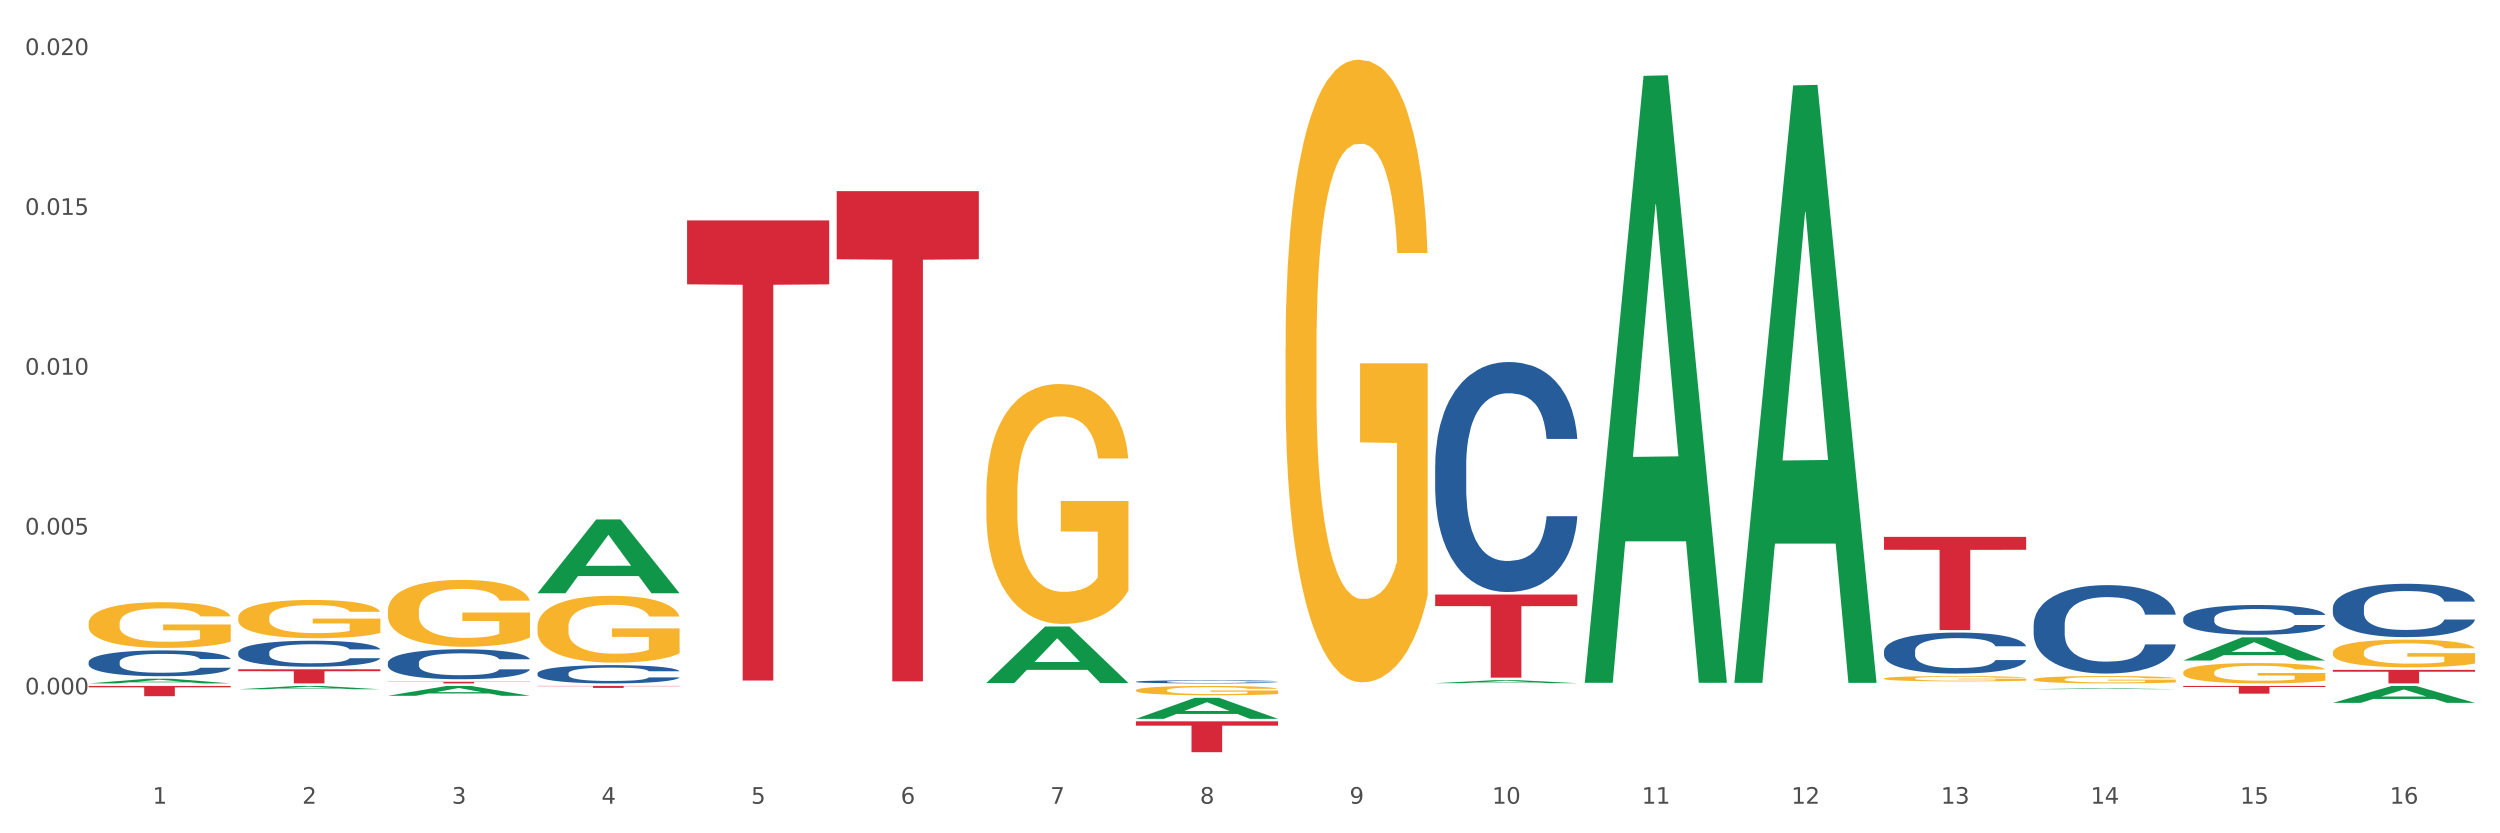 <?xml version="1.0" encoding="utf-8" standalone="no"?>
<!DOCTYPE svg PUBLIC "-//W3C//DTD SVG 1.1//EN"
  "http://www.w3.org/Graphics/SVG/1.1/DTD/svg11.dtd">
<svg xmlns:xlink="http://www.w3.org/1999/xlink" width="1080pt" height="360pt" viewBox="0 0 1080 360" xmlns="http://www.w3.org/2000/svg" version="1.1">
 <rect x="0" y="0" width="1080" height="360" fill="#333333" stroke="none"/>
 <defs>
  <style type="text/css">*{stroke-linejoin: round; stroke-linecap: butt}</style>
 </defs>
 <g id="figure_1">
  <g id="patch_1">
   <path d="M 0 360 
L 1080 360 
L 1080 0 
L 0 0 
z
" style="fill: #ffffff; stroke: #ffffff; stroke-linejoin: miter"/>
  </g>
  <g id="axes_1">
   <g id="matplotlib.axis_1">
    <g id="xtick_1">
     <g id="text_1">
      <!-- 1 -->
      <g style="fill: #4d4d4d" transform="translate(65.93 347.204) scale(0.096 -0.096)">
       <defs>
        <path id="DejaVuSans-31" d="M 794 531 
L 1825 531 
L 1825 4091 
L 703 3866 
L 703 4441 
L 1819 4666 
L 2450 4666 
L 2450 531 
L 3481 531 
L 3481 0 
L 794 0 
L 794 531 
z
" transform="scale(0.016)"/>
       </defs>
       <use xlink:href="#DejaVuSans-31"/>
      </g>
     </g>
    </g>
    <g id="xtick_2">
     <g id="text_2">
      <!-- 2 -->
      <g style="fill: #4d4d4d" transform="translate(130.565 347.204) scale(0.096 -0.096)">
       <defs>
        <path id="DejaVuSans-32" d="M 1228 531 
L 3431 531 
L 3431 0 
L 469 0 
L 469 531 
Q 828 903 1448 1529 
Q 2069 2156 2228 2338 
Q 2531 2678 2651 2914 
Q 2772 3150 2772 3378 
Q 2772 3750 2511 3984 
Q 2250 4219 1831 4219 
Q 1534 4219 1204 4116 
Q 875 4013 500 3803 
L 500 4441 
Q 881 4594 1212 4672 
Q 1544 4750 1819 4750 
Q 2544 4750 2975 4387 
Q 3406 4025 3406 3419 
Q 3406 3131 3298 2873 
Q 3191 2616 2906 2266 
Q 2828 2175 2409 1742 
Q 1991 1309 1228 531 
z
" transform="scale(0.016)"/>
       </defs>
       <use xlink:href="#DejaVuSans-32"/>
      </g>
     </g>
    </g>
    <g id="xtick_3">
     <g id="text_3">
      <!-- 3 -->
      <g style="fill: #4d4d4d" transform="translate(195.199 347.204) scale(0.096 -0.096)">
       <defs>
        <path id="DejaVuSans-33" d="M 2597 2516 
Q 3050 2419 3304 2112 
Q 3559 1806 3559 1356 
Q 3559 666 3084 287 
Q 2609 -91 1734 -91 
Q 1441 -91 1130 -33 
Q 819 25 488 141 
L 488 750 
Q 750 597 1062 519 
Q 1375 441 1716 441 
Q 2309 441 2620 675 
Q 2931 909 2931 1356 
Q 2931 1769 2642 2001 
Q 2353 2234 1838 2234 
L 1294 2234 
L 1294 2753 
L 1863 2753 
Q 2328 2753 2575 2939 
Q 2822 3125 2822 3475 
Q 2822 3834 2567 4026 
Q 2313 4219 1838 4219 
Q 1578 4219 1281 4162 
Q 984 4106 628 3988 
L 628 4550 
Q 988 4650 1302 4700 
Q 1616 4750 1894 4750 
Q 2613 4750 3031 4423 
Q 3450 4097 3450 3541 
Q 3450 3153 3228 2886 
Q 3006 2619 2597 2516 
z
" transform="scale(0.016)"/>
       </defs>
       <use xlink:href="#DejaVuSans-33"/>
      </g>
     </g>
    </g>
    <g id="xtick_4">
     <g id="text_4">
      <!-- 4 -->
      <g style="fill: #4d4d4d" transform="translate(259.833 347.204) scale(0.096 -0.096)">
       <defs>
        <path id="DejaVuSans-34" d="M 2419 4116 
L 825 1625 
L 2419 1625 
L 2419 4116 
z
M 2253 4666 
L 3047 4666 
L 3047 1625 
L 3713 1625 
L 3713 1100 
L 3047 1100 
L 3047 0 
L 2419 0 
L 2419 1100 
L 313 1100 
L 313 1709 
L 2253 4666 
z
" transform="scale(0.016)"/>
       </defs>
       <use xlink:href="#DejaVuSans-34"/>
      </g>
     </g>
    </g>
    <g id="xtick_5">
     <g id="text_5">
      <!-- 5 -->
      <g style="fill: #4d4d4d" transform="translate(324.467 347.204) scale(0.096 -0.096)">
       <defs>
        <path id="DejaVuSans-35" d="M 691 4666 
L 3169 4666 
L 3169 4134 
L 1269 4134 
L 1269 2991 
Q 1406 3038 1543 3061 
Q 1681 3084 1819 3084 
Q 2600 3084 3056 2656 
Q 3513 2228 3513 1497 
Q 3513 744 3044 326 
Q 2575 -91 1722 -91 
Q 1428 -91 1123 -41 
Q 819 9 494 109 
L 494 744 
Q 775 591 1075 516 
Q 1375 441 1709 441 
Q 2250 441 2565 725 
Q 2881 1009 2881 1497 
Q 2881 1984 2565 2268 
Q 2250 2553 1709 2553 
Q 1456 2553 1204 2497 
Q 953 2441 691 2322 
L 691 4666 
z
" transform="scale(0.016)"/>
       </defs>
       <use xlink:href="#DejaVuSans-35"/>
      </g>
     </g>
    </g>
    <g id="xtick_6">
     <g id="text_6">
      <!-- 6 -->
      <g style="fill: #4d4d4d" transform="translate(389.102 347.204) scale(0.096 -0.096)">
       <defs>
        <path id="DejaVuSans-36" d="M 2113 2584 
Q 1688 2584 1439 2293 
Q 1191 2003 1191 1497 
Q 1191 994 1439 701 
Q 1688 409 2113 409 
Q 2538 409 2786 701 
Q 3034 994 3034 1497 
Q 3034 2003 2786 2293 
Q 2538 2584 2113 2584 
z
M 3366 4563 
L 3366 3988 
Q 3128 4100 2886 4159 
Q 2644 4219 2406 4219 
Q 1781 4219 1451 3797 
Q 1122 3375 1075 2522 
Q 1259 2794 1537 2939 
Q 1816 3084 2150 3084 
Q 2853 3084 3261 2657 
Q 3669 2231 3669 1497 
Q 3669 778 3244 343 
Q 2819 -91 2113 -91 
Q 1303 -91 875 529 
Q 447 1150 447 2328 
Q 447 3434 972 4092 
Q 1497 4750 2381 4750 
Q 2619 4750 2861 4703 
Q 3103 4656 3366 4563 
z
" transform="scale(0.016)"/>
       </defs>
       <use xlink:href="#DejaVuSans-36"/>
      </g>
     </g>
    </g>
    <g id="xtick_7">
     <g id="text_7">
      <!-- 7 -->
      <g style="fill: #4d4d4d" transform="translate(453.736 347.204) scale(0.096 -0.096)">
       <defs>
        <path id="DejaVuSans-37" d="M 525 4666 
L 3525 4666 
L 3525 4397 
L 1831 0 
L 1172 0 
L 2766 4134 
L 525 4134 
L 525 4666 
z
" transform="scale(0.016)"/>
       </defs>
       <use xlink:href="#DejaVuSans-37"/>
      </g>
     </g>
    </g>
    <g id="xtick_8">
     <g id="text_8">
      <!-- 8 -->
      <g style="fill: #4d4d4d" transform="translate(518.37 347.204) scale(0.096 -0.096)">
       <defs>
        <path id="DejaVuSans-38" d="M 2034 2216 
Q 1584 2216 1326 1975 
Q 1069 1734 1069 1313 
Q 1069 891 1326 650 
Q 1584 409 2034 409 
Q 2484 409 2743 651 
Q 3003 894 3003 1313 
Q 3003 1734 2745 1975 
Q 2488 2216 2034 2216 
z
M 1403 2484 
Q 997 2584 770 2862 
Q 544 3141 544 3541 
Q 544 4100 942 4425 
Q 1341 4750 2034 4750 
Q 2731 4750 3128 4425 
Q 3525 4100 3525 3541 
Q 3525 3141 3298 2862 
Q 3072 2584 2669 2484 
Q 3125 2378 3379 2068 
Q 3634 1759 3634 1313 
Q 3634 634 3220 271 
Q 2806 -91 2034 -91 
Q 1263 -91 848 271 
Q 434 634 434 1313 
Q 434 1759 690 2068 
Q 947 2378 1403 2484 
z
M 1172 3481 
Q 1172 3119 1398 2916 
Q 1625 2713 2034 2713 
Q 2441 2713 2670 2916 
Q 2900 3119 2900 3481 
Q 2900 3844 2670 4047 
Q 2441 4250 2034 4250 
Q 1625 4250 1398 4047 
Q 1172 3844 1172 3481 
z
" transform="scale(0.016)"/>
       </defs>
       <use xlink:href="#DejaVuSans-38"/>
      </g>
     </g>
    </g>
    <g id="xtick_9">
     <g id="text_9">
      <!-- 9 -->
      <g style="fill: #4d4d4d" transform="translate(583.005 347.204) scale(0.096 -0.096)">
       <defs>
        <path id="DejaVuSans-39" d="M 703 97 
L 703 672 
Q 941 559 1184 500 
Q 1428 441 1663 441 
Q 2288 441 2617 861 
Q 2947 1281 2994 2138 
Q 2813 1869 2534 1725 
Q 2256 1581 1919 1581 
Q 1219 1581 811 2004 
Q 403 2428 403 3163 
Q 403 3881 828 4315 
Q 1253 4750 1959 4750 
Q 2769 4750 3195 4129 
Q 3622 3509 3622 2328 
Q 3622 1225 3098 567 
Q 2575 -91 1691 -91 
Q 1453 -91 1209 -44 
Q 966 3 703 97 
z
M 1959 2075 
Q 2384 2075 2632 2365 
Q 2881 2656 2881 3163 
Q 2881 3666 2632 3958 
Q 2384 4250 1959 4250 
Q 1534 4250 1286 3958 
Q 1038 3666 1038 3163 
Q 1038 2656 1286 2365 
Q 1534 2075 1959 2075 
z
" transform="scale(0.016)"/>
       </defs>
       <use xlink:href="#DejaVuSans-39"/>
      </g>
     </g>
    </g>
    <g id="xtick_10">
     <g id="text_10">
      <!-- 10 -->
      <g style="fill: #4d4d4d" transform="translate(644.585 347.204) scale(0.096 -0.096)">
       <defs>
        <path id="DejaVuSans-30" d="M 2034 4250 
Q 1547 4250 1301 3770 
Q 1056 3291 1056 2328 
Q 1056 1369 1301 889 
Q 1547 409 2034 409 
Q 2525 409 2770 889 
Q 3016 1369 3016 2328 
Q 3016 3291 2770 3770 
Q 2525 4250 2034 4250 
z
M 2034 4750 
Q 2819 4750 3233 4129 
Q 3647 3509 3647 2328 
Q 3647 1150 3233 529 
Q 2819 -91 2034 -91 
Q 1250 -91 836 529 
Q 422 1150 422 2328 
Q 422 3509 836 4129 
Q 1250 4750 2034 4750 
z
" transform="scale(0.016)"/>
       </defs>
       <use xlink:href="#DejaVuSans-31"/>
       <use xlink:href="#DejaVuSans-30" transform="translate(63.623 0)"/>
      </g>
     </g>
    </g>
    <g id="xtick_11">
     <g id="text_11">
      <!-- 11 -->
      <g style="fill: #4d4d4d" transform="translate(709.219 347.204) scale(0.096 -0.096)">
       <use xlink:href="#DejaVuSans-31"/>
       <use xlink:href="#DejaVuSans-31" transform="translate(63.623 0)"/>
      </g>
     </g>
    </g>
    <g id="xtick_12">
     <g id="text_12">
      <!-- 12 -->
      <g style="fill: #4d4d4d" transform="translate(773.854 347.204) scale(0.096 -0.096)">
       <use xlink:href="#DejaVuSans-31"/>
       <use xlink:href="#DejaVuSans-32" transform="translate(63.623 0)"/>
      </g>
     </g>
    </g>
    <g id="xtick_13">
     <g id="text_13">
      <!-- 13 -->
      <g style="fill: #4d4d4d" transform="translate(838.488 347.204) scale(0.096 -0.096)">
       <use xlink:href="#DejaVuSans-31"/>
       <use xlink:href="#DejaVuSans-33" transform="translate(63.623 0)"/>
      </g>
     </g>
    </g>
    <g id="xtick_14">
     <g id="text_14">
      <!-- 14 -->
      <g style="fill: #4d4d4d" transform="translate(903.122 347.204) scale(0.096 -0.096)">
       <use xlink:href="#DejaVuSans-31"/>
       <use xlink:href="#DejaVuSans-34" transform="translate(63.623 0)"/>
      </g>
     </g>
    </g>
    <g id="xtick_15">
     <g id="text_15">
      <!-- 15 -->
      <g style="fill: #4d4d4d" transform="translate(967.756 347.204) scale(0.096 -0.096)">
       <use xlink:href="#DejaVuSans-31"/>
       <use xlink:href="#DejaVuSans-35" transform="translate(63.623 0)"/>
      </g>
     </g>
    </g>
    <g id="xtick_16">
     <g id="text_16">
      <!-- 16 -->
      <g style="fill: #4d4d4d" transform="translate(1032.391 347.204) scale(0.096 -0.096)">
       <use xlink:href="#DejaVuSans-31"/>
       <use xlink:href="#DejaVuSans-36" transform="translate(63.623 0)"/>
      </g>
     </g>
    </g>
    <g id="xtick_17"/>
    <g id="xtick_18"/>
    <g id="xtick_19"/>
    <g id="xtick_20"/>
    <g id="xtick_21"/>
    <g id="xtick_22"/>
    <g id="xtick_23"/>
    <g id="xtick_24"/>
    <g id="xtick_25"/>
    <g id="xtick_26"/>
    <g id="xtick_27"/>
    <g id="xtick_28"/>
    <g id="xtick_29"/>
    <g id="xtick_30"/>
    <g id="xtick_31"/>
   </g>
   <g id="matplotlib.axis_2">
    <g id="ytick_1">
     <g id="text_17">
      <!-- 0.000 -->
      <g style="fill: #4d4d4d" transform="translate(10.8 299.967) scale(0.096 -0.096)">
       <defs>
        <path id="DejaVuSans-2e" d="M 684 794 
L 1344 794 
L 1344 0 
L 684 0 
L 684 794 
z
" transform="scale(0.016)"/>
       </defs>
       <use xlink:href="#DejaVuSans-30"/>
       <use xlink:href="#DejaVuSans-2e" transform="translate(63.623 0)"/>
       <use xlink:href="#DejaVuSans-30" transform="translate(95.41 0)"/>
       <use xlink:href="#DejaVuSans-30" transform="translate(159.033 0)"/>
       <use xlink:href="#DejaVuSans-30" transform="translate(222.656 0)"/>
      </g>
     </g>
    </g>
    <g id="ytick_2">
     <g id="text_18">
      <!-- 0.005 -->
      <g style="fill: #4d4d4d" transform="translate(10.8 230.92) scale(0.096 -0.096)">
       <use xlink:href="#DejaVuSans-30"/>
       <use xlink:href="#DejaVuSans-2e" transform="translate(63.623 0)"/>
       <use xlink:href="#DejaVuSans-30" transform="translate(95.41 0)"/>
       <use xlink:href="#DejaVuSans-30" transform="translate(159.033 0)"/>
       <use xlink:href="#DejaVuSans-35" transform="translate(222.656 0)"/>
      </g>
     </g>
    </g>
    <g id="ytick_3">
     <g id="text_19">
      <!-- 0.010 -->
      <g style="fill: #4d4d4d" transform="translate(10.8 161.874) scale(0.096 -0.096)">
       <use xlink:href="#DejaVuSans-30"/>
       <use xlink:href="#DejaVuSans-2e" transform="translate(63.623 0)"/>
       <use xlink:href="#DejaVuSans-30" transform="translate(95.41 0)"/>
       <use xlink:href="#DejaVuSans-31" transform="translate(159.033 0)"/>
       <use xlink:href="#DejaVuSans-30" transform="translate(222.656 0)"/>
      </g>
     </g>
    </g>
    <g id="ytick_4">
     <g id="text_20">
      <!-- 0.015 -->
      <g style="fill: #4d4d4d" transform="translate(10.8 92.828) scale(0.096 -0.096)">
       <use xlink:href="#DejaVuSans-30"/>
       <use xlink:href="#DejaVuSans-2e" transform="translate(63.623 0)"/>
       <use xlink:href="#DejaVuSans-30" transform="translate(95.41 0)"/>
       <use xlink:href="#DejaVuSans-31" transform="translate(159.033 0)"/>
       <use xlink:href="#DejaVuSans-35" transform="translate(222.656 0)"/>
      </g>
     </g>
    </g>
    <g id="ytick_5">
     <g id="text_21">
      <!-- 0.020 -->
      <g style="fill: #4d4d4d" transform="translate(10.8 23.782) scale(0.096 -0.096)">
       <use xlink:href="#DejaVuSans-30"/>
       <use xlink:href="#DejaVuSans-2e" transform="translate(63.623 0)"/>
       <use xlink:href="#DejaVuSans-30" transform="translate(95.41 0)"/>
       <use xlink:href="#DejaVuSans-32" transform="translate(159.033 0)"/>
       <use xlink:href="#DejaVuSans-30" transform="translate(222.656 0)"/>
      </g>
     </g>
    </g>
    <g id="ytick_6"/>
    <g id="ytick_7"/>
    <g id="ytick_8"/>
    <g id="ytick_9"/>
    <g id="ytick_10"/>
   </g>
   <g id="PolyCollection_1">
    <path d="M 38.283 295.233 
L 38.346 295.231 
L 63.667 293.212 
L 74.175 293.21 
L 99.686 295.237 
L 87.532 295.237 
L 82.024 294.765 
L 55.881 294.765 
L 55.691 294.773 
L 50.374 295.237 
L 38.283 295.237 
L 38.283 295.233 
L 59.173 294.483 
L 78.733 294.482 
L 69.048 293.642 
L 68.921 293.639 
L 68.794 293.644 
L 59.109 294.482 
L 59.173 294.483 
L 38.283 295.233 
z
" clip-path="url(#pa6221ac6e1)" style="fill: #109648"/>
    <path d="M 102.917 297.77 
L 102.981 297.768 
L 128.301 296.321 
L 138.809 296.319 
L 164.32 297.772 
L 152.166 297.772 
L 146.659 297.434 
L 120.515 297.434 
L 120.325 297.44 
L 115.008 297.772 
L 102.917 297.772 
L 102.917 297.77 
L 123.807 297.232 
L 143.367 297.231 
L 133.682 296.629 
L 133.555 296.626 
L 133.429 296.63 
L 123.744 297.231 
L 123.807 297.232 
L 102.917 297.77 
z
" clip-path="url(#pa6221ac6e1)" style="fill: #109648"/>
    <path d="M 167.552 300.576 
L 167.615 300.572 
L 192.936 296.323 
L 203.444 296.319 
L 228.954 300.584 
L 216.8 300.584 
L 211.293 299.591 
L 185.149 299.591 
L 184.96 299.607 
L 179.642 300.584 
L 167.552 300.584 
L 167.552 300.576 
L 188.441 298.998 
L 208.001 298.994 
L 198.316 297.228 
L 198.19 297.22 
L 198.063 297.232 
L 188.378 298.994 
L 188.441 298.998 
L 167.552 300.576 
z
" clip-path="url(#pa6221ac6e1)" style="fill: #109648"/>
    <path d="M 232.186 296.319 
L 293.588 296.319 
L 293.588 296.44 
L 269.435 296.44 
L 269.435 297.186 
L 256.194 297.186 
L 256.194 296.44 
L 232.186 296.44 
L 232.186 296.32 
L 232.186 296.319 
z
" clip-path="url(#pa6221ac6e1)" style="fill: #d62839"/>
    <path d="M 490.723 294.494 
L 490.796 294.493 
L 490.796 294.458 
L 491.013 294.412 
L 491.812 294.325 
L 492.828 294.26 
L 494.57 294.184 
L 495.513 294.152 
L 496.747 294.116 
L 499.287 294.058 
L 502.191 294.009 
L 504.223 293.982 
L 505.747 293.964 
L 509.158 293.934 
L 511.118 293.92 
L 513.15 293.909 
L 514.892 293.901 
L 517.795 293.893 
L 520.118 293.889 
L 522.803 293.888 
L 525.053 293.889 
L 528.029 293.894 
L 532.384 293.909 
L 534.053 293.917 
L 536.303 293.932 
L 538.626 293.952 
L 540.513 293.972 
L 542.69 294 
L 544.94 294.037 
L 547.118 294.084 
L 548.642 294.127 
L 549.876 294.173 
L 550.964 294.228 
L 551.763 294.288 
L 552.126 294.339 
L 538.844 294.339 
L 538.481 294.293 
L 537.755 294.244 
L 537.029 294.211 
L 536.231 294.184 
L 534.997 294.153 
L 533.908 294.133 
L 532.094 294.11 
L 530.424 294.095 
L 529.045 294.086 
L 527.376 294.079 
L 523.819 294.071 
L 521.279 294.071 
L 519.682 294.074 
L 517.723 294.08 
L 516.053 294.089 
L 514.094 294.104 
L 512.57 294.12 
L 511.045 294.14 
L 510.174 294.155 
L 508.868 294.182 
L 507.997 294.205 
L 506.836 294.243 
L 506.183 294.27 
L 505.021 294.34 
L 504.513 294.392 
L 504.296 294.428 
L 504.15 294.467 
L 504.15 294.659 
L 504.586 294.745 
L 504.949 294.782 
L 505.529 294.824 
L 506.618 294.879 
L 508.215 294.931 
L 509.884 294.97 
L 511.263 294.993 
L 512.57 295.01 
L 513.876 295.024 
L 515.473 295.036 
L 516.779 295.044 
L 518.739 295.051 
L 521.061 295.055 
L 522.876 295.055 
L 526.578 295.049 
L 528.247 295.042 
L 529.844 295.034 
L 531.586 295.02 
L 532.965 295.005 
L 533.763 294.994 
L 535.069 294.971 
L 536.085 294.946 
L 536.956 294.918 
L 537.537 294.893 
L 538.19 294.856 
L 538.698 294.814 
L 538.844 294.792 
L 552.126 294.792 
L 551.835 294.837 
L 551.327 294.88 
L 550.311 294.938 
L 549.513 294.971 
L 548.279 295.012 
L 546.972 295.046 
L 545.158 295.084 
L 543.489 295.113 
L 541.747 295.137 
L 539.86 295.159 
L 536.448 295.19 
L 535.215 295.199 
L 532.602 295.214 
L 530.569 295.222 
L 527.594 295.231 
L 524.545 295.236 
L 521.352 295.237 
L 518.521 295.235 
L 515.4 295.227 
L 513.441 295.22 
L 511.263 295.209 
L 508.723 295.191 
L 506.328 295.171 
L 504.078 295.146 
L 501.973 295.118 
L 500.013 295.085 
L 497.473 295.033 
L 495.586 294.981 
L 494.207 294.933 
L 493.263 294.892 
L 492.32 294.84 
L 491.812 294.805 
L 491.013 294.718 
L 490.723 294.638 
L 490.723 294.494 
z
" clip-path="url(#pa6221ac6e1)" style="fill: #255c99"/>
    <path d="M 619.992 201.041 
L 620.064 200.95 
L 620.064 198.409 
L 620.282 194.96 
L 621.08 188.607 
L 622.096 183.798 
L 623.838 178.171 
L 624.782 175.811 
L 626.016 173.18 
L 628.556 168.914 
L 631.459 165.284 
L 633.492 163.288 
L 635.016 162.017 
L 638.427 159.748 
L 640.387 158.75 
L 642.419 157.933 
L 644.161 157.389 
L 647.064 156.753 
L 649.387 156.481 
L 652.072 156.39 
L 654.322 156.481 
L 657.298 156.844 
L 661.653 157.933 
L 663.322 158.568 
L 665.572 159.657 
L 667.894 161.11 
L 669.781 162.562 
L 671.959 164.649 
L 674.209 167.371 
L 676.386 170.82 
L 677.91 173.996 
L 679.144 177.354 
L 680.233 181.438 
L 681.031 185.885 
L 681.394 189.606 
L 668.112 189.606 
L 667.749 186.248 
L 667.023 182.618 
L 666.298 180.168 
L 665.499 178.171 
L 664.265 175.902 
L 663.177 174.45 
L 661.362 172.726 
L 659.693 171.637 
L 658.314 171.002 
L 656.644 170.457 
L 653.088 169.912 
L 650.548 169.912 
L 648.951 170.094 
L 646.991 170.548 
L 645.322 171.183 
L 643.362 172.272 
L 641.838 173.452 
L 640.314 174.995 
L 639.443 176.084 
L 638.137 178.08 
L 637.266 179.714 
L 636.104 182.527 
L 635.451 184.524 
L 634.29 189.697 
L 633.782 193.508 
L 633.564 196.14 
L 633.419 199.044 
L 633.419 213.201 
L 633.854 219.554 
L 634.217 222.277 
L 634.798 225.362 
L 635.887 229.355 
L 637.483 233.258 
L 639.153 236.071 
L 640.532 237.795 
L 641.838 239.066 
L 643.145 240.064 
L 644.741 240.972 
L 646.048 241.516 
L 648.007 242.061 
L 650.33 242.333 
L 652.145 242.333 
L 655.846 241.879 
L 657.515 241.425 
L 659.112 240.79 
L 660.854 239.792 
L 662.233 238.703 
L 663.032 237.886 
L 664.338 236.162 
L 665.354 234.347 
L 666.225 232.259 
L 666.806 230.444 
L 667.459 227.722 
L 667.967 224.636 
L 668.112 223.003 
L 681.394 223.003 
L 681.104 226.27 
L 680.596 229.446 
L 679.58 233.711 
L 678.781 236.162 
L 677.547 239.157 
L 676.241 241.698 
L 674.427 244.511 
L 672.757 246.598 
L 671.015 248.413 
L 669.128 250.047 
L 665.717 252.316 
L 664.483 252.951 
L 661.87 254.04 
L 659.838 254.675 
L 656.862 255.311 
L 653.814 255.674 
L 650.62 255.764 
L 647.79 255.583 
L 644.669 255.038 
L 642.709 254.494 
L 640.532 253.677 
L 637.991 252.406 
L 635.596 250.864 
L 633.346 249.049 
L 631.242 246.961 
L 629.282 244.602 
L 626.742 240.699 
L 624.855 236.888 
L 623.475 233.348 
L 622.532 230.354 
L 621.588 226.542 
L 621.08 223.91 
L 620.282 217.558 
L 619.992 211.659 
L 619.992 201.041 
z
" clip-path="url(#pa6221ac6e1)" style="fill: #255c99"/>
    <path d="M 878.529 269.937 
L 878.601 269.903 
L 878.601 268.926 
L 878.819 267.6 
L 879.618 265.158 
L 880.634 263.309 
L 882.376 261.146 
L 883.319 260.239 
L 884.553 259.227 
L 887.093 257.588 
L 889.996 256.192 
L 892.029 255.425 
L 893.553 254.936 
L 896.964 254.064 
L 898.924 253.68 
L 900.956 253.366 
L 902.698 253.157 
L 905.601 252.913 
L 907.924 252.808 
L 910.609 252.773 
L 912.859 252.808 
L 915.835 252.948 
L 920.19 253.366 
L 921.859 253.61 
L 924.109 254.029 
L 926.432 254.587 
L 928.319 255.146 
L 930.496 255.948 
L 932.746 256.995 
L 934.923 258.32 
L 936.448 259.541 
L 937.681 260.832 
L 938.77 262.402 
L 939.569 264.111 
L 939.931 265.542 
L 926.649 265.542 
L 926.286 264.251 
L 925.561 262.855 
L 924.835 261.914 
L 924.036 261.146 
L 922.803 260.274 
L 921.714 259.716 
L 919.899 259.053 
L 918.23 258.634 
L 916.851 258.39 
L 915.182 258.181 
L 911.625 257.971 
L 909.085 257.971 
L 907.488 258.041 
L 905.529 258.216 
L 903.859 258.46 
L 901.9 258.878 
L 900.375 259.332 
L 898.851 259.925 
L 897.98 260.344 
L 896.674 261.111 
L 895.803 261.739 
L 894.642 262.821 
L 893.988 263.588 
L 892.827 265.577 
L 892.319 267.042 
L 892.101 268.054 
L 891.956 269.17 
L 891.956 274.612 
L 892.392 277.054 
L 892.754 278.101 
L 893.335 279.287 
L 894.424 280.822 
L 896.021 282.322 
L 897.69 283.404 
L 899.069 284.067 
L 900.375 284.555 
L 901.682 284.939 
L 903.279 285.288 
L 904.585 285.497 
L 906.545 285.706 
L 908.867 285.811 
L 910.682 285.811 
L 914.383 285.636 
L 916.053 285.462 
L 917.649 285.218 
L 919.391 284.834 
L 920.77 284.415 
L 921.569 284.101 
L 922.875 283.439 
L 923.891 282.741 
L 924.762 281.938 
L 925.343 281.241 
L 925.996 280.194 
L 926.504 279.008 
L 926.649 278.38 
L 939.931 278.38 
L 939.641 279.636 
L 939.133 280.857 
L 938.117 282.497 
L 937.319 283.439 
L 936.085 284.59 
L 934.778 285.567 
L 932.964 286.648 
L 931.294 287.451 
L 929.552 288.148 
L 927.665 288.776 
L 924.254 289.648 
L 923.02 289.893 
L 920.407 290.311 
L 918.375 290.555 
L 915.399 290.8 
L 912.351 290.939 
L 909.158 290.974 
L 906.327 290.904 
L 903.206 290.695 
L 901.246 290.486 
L 899.069 290.172 
L 896.529 289.683 
L 894.134 289.09 
L 891.884 288.393 
L 889.779 287.59 
L 887.819 286.683 
L 885.279 285.183 
L 883.392 283.718 
L 882.013 282.357 
L 881.069 281.206 
L 880.126 279.741 
L 879.618 278.729 
L 878.819 276.287 
L 878.529 274.019 
L 878.529 269.937 
z
" clip-path="url(#pa6221ac6e1)" style="fill: #255c99"/>
    <path d="M 813.895 281.229 
L 813.967 281.213 
L 813.967 280.76 
L 814.185 280.145 
L 814.983 279.012 
L 815.999 278.154 
L 817.741 277.151 
L 818.685 276.73 
L 819.919 276.261 
L 822.459 275.501 
L 825.362 274.853 
L 827.394 274.497 
L 828.919 274.271 
L 832.33 273.866 
L 834.289 273.688 
L 836.322 273.543 
L 838.064 273.446 
L 840.967 273.332 
L 843.289 273.284 
L 845.975 273.268 
L 848.225 273.284 
L 851.201 273.349 
L 855.555 273.543 
L 857.225 273.656 
L 859.475 273.85 
L 861.797 274.109 
L 863.684 274.368 
L 865.862 274.74 
L 868.112 275.226 
L 870.289 275.841 
L 871.813 276.407 
L 873.047 277.006 
L 874.136 277.734 
L 874.934 278.527 
L 875.297 279.19 
L 862.015 279.19 
L 861.652 278.591 
L 860.926 277.944 
L 860.201 277.507 
L 859.402 277.151 
L 858.168 276.747 
L 857.08 276.488 
L 855.265 276.18 
L 853.596 275.986 
L 852.217 275.873 
L 850.547 275.776 
L 846.991 275.679 
L 844.451 275.679 
L 842.854 275.711 
L 840.894 275.792 
L 839.225 275.905 
L 837.265 276.099 
L 835.741 276.31 
L 834.217 276.585 
L 833.346 276.779 
L 832.04 277.135 
L 831.169 277.426 
L 830.007 277.928 
L 829.354 278.284 
L 828.193 279.206 
L 827.685 279.886 
L 827.467 280.355 
L 827.322 280.873 
L 827.322 283.397 
L 827.757 284.53 
L 828.12 285.015 
L 828.701 285.566 
L 829.79 286.278 
L 831.386 286.973 
L 833.056 287.475 
L 834.435 287.782 
L 835.741 288.009 
L 837.048 288.187 
L 838.644 288.349 
L 839.951 288.446 
L 841.91 288.543 
L 844.233 288.592 
L 846.047 288.592 
L 849.749 288.511 
L 851.418 288.43 
L 853.015 288.316 
L 854.757 288.138 
L 856.136 287.944 
L 856.934 287.799 
L 858.241 287.491 
L 859.257 287.168 
L 860.128 286.795 
L 860.709 286.472 
L 861.362 285.986 
L 861.87 285.436 
L 862.015 285.145 
L 875.297 285.145 
L 875.007 285.727 
L 874.499 286.294 
L 873.483 287.054 
L 872.684 287.491 
L 871.45 288.025 
L 870.144 288.478 
L 868.329 288.98 
L 866.66 289.352 
L 864.918 289.676 
L 863.031 289.967 
L 859.62 290.372 
L 858.386 290.485 
L 855.773 290.679 
L 853.741 290.792 
L 850.765 290.906 
L 847.717 290.97 
L 844.523 290.986 
L 841.693 290.954 
L 838.572 290.857 
L 836.612 290.76 
L 834.435 290.614 
L 831.894 290.388 
L 829.499 290.113 
L 827.249 289.789 
L 825.144 289.417 
L 823.185 288.996 
L 820.644 288.3 
L 818.757 287.621 
L 817.378 286.99 
L 816.435 286.456 
L 815.491 285.776 
L 814.983 285.307 
L 814.185 284.174 
L 813.895 283.122 
L 813.895 281.229 
z
" clip-path="url(#pa6221ac6e1)" style="fill: #255c99"/>
    <path d="M 38.283 269.272 
L 38.355 269.254 
L 38.355 268.605 
L 38.5 268.046 
L 39.225 266.694 
L 40.313 265.576 
L 41.11 264.981 
L 41.908 264.494 
L 42.85 264.008 
L 44.01 263.503 
L 46.112 262.763 
L 47.417 262.385 
L 49.012 261.988 
L 51.912 261.411 
L 54.014 261.087 
L 56.189 260.816 
L 59.741 260.492 
L 62.061 260.347 
L 64.526 260.239 
L 67.498 260.167 
L 69.745 260.149 
L 74.675 260.203 
L 78.88 260.365 
L 80.91 260.492 
L 83.519 260.708 
L 84.897 260.852 
L 87.144 261.141 
L 89.464 261.519 
L 91.059 261.844 
L 93.451 262.457 
L 95.263 263.07 
L 96.931 263.827 
L 97.801 264.35 
L 98.453 264.837 
L 99.033 265.396 
L 99.613 266.279 
L 86.564 266.279 
L 86.057 265.648 
L 85.259 265.053 
L 84.099 264.476 
L 83.084 264.116 
L 81.345 263.665 
L 79.75 263.377 
L 78.082 263.16 
L 76.052 262.98 
L 74.458 262.89 
L 72.21 262.818 
L 67.788 262.836 
L 64.816 262.98 
L 62.786 263.16 
L 61.481 263.322 
L 60.321 263.503 
L 59.016 263.755 
L 57.494 264.134 
L 56.407 264.476 
L 55.319 264.909 
L 54.449 265.342 
L 53.652 265.847 
L 52.999 266.388 
L 52.492 266.947 
L 52.057 267.632 
L 51.694 268.768 
L 51.694 271.238 
L 51.839 271.797 
L 52.202 272.536 
L 52.637 273.095 
L 53.362 273.762 
L 54.014 274.213 
L 55.247 274.862 
L 56.624 275.403 
L 57.711 275.745 
L 58.799 276.034 
L 60.684 276.43 
L 62.786 276.755 
L 64.598 276.953 
L 67.063 277.134 
L 68.731 277.206 
L 70.18 277.242 
L 73.733 277.242 
L 76.27 277.188 
L 79.097 277.061 
L 81.272 276.899 
L 83.084 276.701 
L 85.114 276.376 
L 86.419 276.07 
L 86.419 272.301 
L 70.47 272.283 
L 70.47 269.777 
L 99.686 269.777 
L 99.686 277.134 
L 98.453 277.512 
L 97.076 277.855 
L 95.626 278.161 
L 93.451 278.54 
L 90.841 278.901 
L 88.521 279.153 
L 86.057 279.369 
L 83.157 279.568 
L 79.387 279.748 
L 77.067 279.82 
L 74.168 279.874 
L 70.76 279.892 
L 67.788 279.856 
L 64.888 279.766 
L 61.844 279.604 
L 58.871 279.369 
L 56.624 279.135 
L 54.377 278.846 
L 51.984 278.468 
L 50.1 278.107 
L 48.65 277.783 
L 47.055 277.368 
L 45.315 276.827 
L 44.01 276.34 
L 42.85 275.835 
L 41.618 275.186 
L 40.748 274.627 
L 39.878 273.924 
L 39.37 273.401 
L 38.79 272.59 
L 38.355 271.454 
L 38.283 269.272 
z
" clip-path="url(#pa6221ac6e1)" style="fill: #f7b32b"/>
    <path d="M 102.917 266.815 
L 102.99 266.8 
L 102.99 266.256 
L 103.135 265.788 
L 103.86 264.655 
L 104.947 263.719 
L 105.745 263.22 
L 106.542 262.813 
L 107.484 262.405 
L 108.644 261.982 
L 110.747 261.362 
L 112.052 261.045 
L 113.646 260.713 
L 116.546 260.23 
L 118.649 259.958 
L 120.823 259.731 
L 124.376 259.459 
L 126.695 259.338 
L 129.16 259.248 
L 132.132 259.187 
L 134.38 259.172 
L 139.309 259.218 
L 143.514 259.354 
L 145.544 259.459 
L 148.154 259.641 
L 149.531 259.761 
L 151.778 260.003 
L 154.098 260.32 
L 155.693 260.592 
L 158.085 261.106 
L 159.898 261.619 
L 161.565 262.254 
L 162.435 262.692 
L 163.087 263.1 
L 163.667 263.568 
L 164.247 264.308 
L 151.198 264.308 
L 150.691 263.779 
L 149.894 263.281 
L 148.734 262.797 
L 147.719 262.495 
L 145.979 262.118 
L 144.384 261.876 
L 142.717 261.695 
L 140.687 261.544 
L 139.092 261.468 
L 136.845 261.408 
L 132.422 261.423 
L 129.45 261.544 
L 127.42 261.695 
L 126.115 261.831 
L 124.956 261.982 
L 123.651 262.193 
L 122.128 262.51 
L 121.041 262.797 
L 119.953 263.16 
L 119.083 263.522 
L 118.286 263.945 
L 117.634 264.399 
L 117.126 264.867 
L 116.691 265.441 
L 116.329 266.392 
L 116.329 268.462 
L 116.474 268.93 
L 116.836 269.549 
L 117.271 270.017 
L 117.996 270.576 
L 118.649 270.954 
L 119.881 271.498 
L 121.258 271.951 
L 122.346 272.238 
L 123.433 272.479 
L 125.318 272.812 
L 127.42 273.084 
L 129.233 273.25 
L 131.697 273.401 
L 133.365 273.461 
L 134.815 273.491 
L 138.367 273.491 
L 140.904 273.446 
L 143.732 273.34 
L 145.906 273.204 
L 147.719 273.038 
L 149.749 272.766 
L 151.053 272.51 
L 151.053 269.353 
L 135.105 269.338 
L 135.105 267.238 
L 164.32 267.238 
L 164.32 273.401 
L 163.087 273.718 
L 161.71 274.005 
L 160.26 274.262 
L 158.085 274.579 
L 155.476 274.881 
L 153.156 275.092 
L 150.691 275.274 
L 147.791 275.44 
L 144.022 275.591 
L 141.702 275.651 
L 138.802 275.697 
L 135.395 275.712 
L 132.422 275.682 
L 129.523 275.606 
L 126.478 275.47 
L 123.506 275.274 
L 121.258 275.077 
L 119.011 274.836 
L 116.619 274.519 
L 114.734 274.216 
L 113.284 273.945 
L 111.689 273.597 
L 109.949 273.144 
L 108.644 272.736 
L 107.484 272.313 
L 106.252 271.77 
L 105.382 271.301 
L 104.512 270.712 
L 104.005 270.274 
L 103.425 269.594 
L 102.99 268.643 
L 102.917 266.815 
z
" clip-path="url(#pa6221ac6e1)" style="fill: #f7b32b"/>
    <path d="M 943.163 267.145 
L 943.236 267.133 
L 943.236 266.804 
L 943.453 266.357 
L 944.252 265.533 
L 945.268 264.909 
L 947.01 264.18 
L 947.953 263.874 
L 949.187 263.532 
L 951.728 262.979 
L 954.631 262.509 
L 956.663 262.25 
L 958.187 262.085 
L 961.598 261.791 
L 963.558 261.661 
L 965.59 261.555 
L 967.332 261.485 
L 970.235 261.402 
L 972.558 261.367 
L 975.243 261.355 
L 977.493 261.367 
L 980.469 261.414 
L 984.824 261.555 
L 986.493 261.638 
L 988.743 261.779 
L 991.066 261.967 
L 992.953 262.155 
L 995.13 262.426 
L 997.38 262.779 
L 999.558 263.226 
L 1001.082 263.638 
L 1002.316 264.074 
L 1003.404 264.603 
L 1004.203 265.18 
L 1004.566 265.662 
L 991.284 265.662 
L 990.921 265.227 
L 990.195 264.756 
L 989.469 264.438 
L 988.671 264.18 
L 987.437 263.885 
L 986.348 263.697 
L 984.534 263.473 
L 982.864 263.332 
L 981.485 263.25 
L 979.816 263.179 
L 976.26 263.109 
L 973.719 263.109 
L 972.122 263.132 
L 970.163 263.191 
L 968.494 263.273 
L 966.534 263.415 
L 965.01 263.568 
L 963.485 263.768 
L 962.615 263.909 
L 961.308 264.168 
L 960.437 264.38 
L 959.276 264.744 
L 958.623 265.003 
L 957.461 265.674 
L 956.953 266.168 
L 956.736 266.51 
L 956.59 266.886 
L 956.59 268.722 
L 957.026 269.546 
L 957.389 269.899 
L 957.969 270.299 
L 959.058 270.817 
L 960.655 271.323 
L 962.324 271.688 
L 963.703 271.911 
L 965.01 272.076 
L 966.316 272.205 
L 967.913 272.323 
L 969.219 272.394 
L 971.179 272.464 
L 973.502 272.5 
L 975.316 272.5 
L 979.018 272.441 
L 980.687 272.382 
L 982.284 272.299 
L 984.026 272.17 
L 985.405 272.029 
L 986.203 271.923 
L 987.509 271.699 
L 988.526 271.464 
L 989.397 271.193 
L 989.977 270.958 
L 990.63 270.605 
L 991.138 270.205 
L 991.284 269.993 
L 1004.566 269.993 
L 1004.275 270.417 
L 1003.767 270.828 
L 1002.751 271.382 
L 1001.953 271.699 
L 1000.719 272.088 
L 999.413 272.417 
L 997.598 272.782 
L 995.929 273.053 
L 994.187 273.288 
L 992.3 273.5 
L 988.888 273.794 
L 987.655 273.876 
L 985.042 274.018 
L 983.009 274.1 
L 980.034 274.182 
L 976.985 274.229 
L 973.792 274.241 
L 970.961 274.218 
L 967.84 274.147 
L 965.881 274.076 
L 963.703 273.971 
L 961.163 273.806 
L 958.768 273.606 
L 956.518 273.37 
L 954.413 273.1 
L 952.453 272.794 
L 949.913 272.288 
L 948.026 271.793 
L 946.647 271.334 
L 945.703 270.946 
L 944.76 270.452 
L 944.252 270.111 
L 943.453 269.287 
L 943.163 268.522 
L 943.163 267.145 
z
" clip-path="url(#pa6221ac6e1)" style="fill: #255c99"/>
    <path d="M 1007.797 262.549 
L 1007.87 262.528 
L 1007.87 261.939 
L 1008.088 261.139 
L 1008.886 259.666 
L 1009.902 258.55 
L 1011.644 257.245 
L 1012.588 256.698 
L 1013.822 256.088 
L 1016.362 255.099 
L 1019.265 254.257 
L 1021.297 253.794 
L 1022.821 253.499 
L 1026.233 252.973 
L 1028.192 252.741 
L 1030.225 252.552 
L 1031.967 252.426 
L 1034.87 252.278 
L 1037.192 252.215 
L 1039.878 252.194 
L 1042.128 252.215 
L 1045.103 252.299 
L 1049.458 252.552 
L 1051.128 252.699 
L 1053.378 252.952 
L 1055.7 253.288 
L 1057.587 253.625 
L 1059.765 254.109 
L 1062.015 254.741 
L 1064.192 255.54 
L 1065.716 256.277 
L 1066.95 257.056 
L 1068.039 258.003 
L 1068.837 259.034 
L 1069.2 259.897 
L 1055.918 259.897 
L 1055.555 259.118 
L 1054.829 258.277 
L 1054.103 257.708 
L 1053.305 257.245 
L 1052.071 256.719 
L 1050.982 256.382 
L 1049.168 255.982 
L 1047.499 255.73 
L 1046.12 255.583 
L 1044.45 255.456 
L 1040.894 255.33 
L 1038.354 255.33 
L 1036.757 255.372 
L 1034.797 255.477 
L 1033.128 255.625 
L 1031.168 255.877 
L 1029.644 256.151 
L 1028.12 256.509 
L 1027.249 256.761 
L 1025.942 257.224 
L 1025.071 257.603 
L 1023.91 258.256 
L 1023.257 258.719 
L 1022.096 259.918 
L 1021.588 260.802 
L 1021.37 261.413 
L 1021.225 262.086 
L 1021.225 265.369 
L 1021.66 266.843 
L 1022.023 267.474 
L 1022.604 268.19 
L 1023.692 269.116 
L 1025.289 270.021 
L 1026.959 270.673 
L 1028.338 271.073 
L 1029.644 271.368 
L 1030.95 271.599 
L 1032.547 271.81 
L 1033.854 271.936 
L 1035.813 272.062 
L 1038.136 272.125 
L 1039.95 272.125 
L 1043.652 272.02 
L 1045.321 271.915 
L 1046.918 271.768 
L 1048.66 271.536 
L 1050.039 271.283 
L 1050.837 271.094 
L 1052.144 270.694 
L 1053.16 270.273 
L 1054.031 269.789 
L 1054.611 269.368 
L 1055.265 268.737 
L 1055.773 268.021 
L 1055.918 267.642 
L 1069.2 267.642 
L 1068.91 268.4 
L 1068.402 269.137 
L 1067.386 270.126 
L 1066.587 270.694 
L 1065.353 271.389 
L 1064.047 271.978 
L 1062.232 272.63 
L 1060.563 273.115 
L 1058.821 273.535 
L 1056.934 273.914 
L 1053.523 274.44 
L 1052.289 274.588 
L 1049.676 274.84 
L 1047.644 274.988 
L 1044.668 275.135 
L 1041.62 275.219 
L 1038.426 275.24 
L 1035.596 275.198 
L 1032.475 275.072 
L 1030.515 274.946 
L 1028.338 274.756 
L 1025.797 274.462 
L 1023.402 274.104 
L 1021.152 273.683 
L 1019.047 273.199 
L 1017.088 272.652 
L 1014.547 271.746 
L 1012.66 270.863 
L 1011.281 270.042 
L 1010.338 269.347 
L 1009.394 268.463 
L 1008.886 267.853 
L 1008.088 266.38 
L 1007.797 265.012 
L 1007.797 262.549 
z
" clip-path="url(#pa6221ac6e1)" style="fill: #255c99"/>
    <path d="M 167.552 263.867 
L 167.624 263.841 
L 167.624 262.891 
L 167.769 262.073 
L 168.494 260.094 
L 169.581 258.458 
L 170.379 257.587 
L 171.176 256.875 
L 172.119 256.162 
L 173.279 255.424 
L 175.381 254.342 
L 176.686 253.788 
L 178.281 253.207 
L 181.18 252.363 
L 183.283 251.888 
L 185.458 251.492 
L 189.01 251.017 
L 191.33 250.806 
L 193.794 250.648 
L 196.767 250.542 
L 199.014 250.516 
L 203.944 250.595 
L 208.148 250.833 
L 210.178 251.017 
L 212.788 251.334 
L 214.165 251.545 
L 216.413 251.967 
L 218.732 252.521 
L 220.327 252.996 
L 222.72 253.893 
L 224.532 254.79 
L 226.199 255.899 
L 227.069 256.664 
L 227.722 257.376 
L 228.302 258.194 
L 228.882 259.487 
L 215.833 259.487 
L 215.325 258.564 
L 214.528 257.693 
L 213.368 256.848 
L 212.353 256.321 
L 210.613 255.661 
L 209.018 255.239 
L 207.351 254.922 
L 205.321 254.658 
L 203.726 254.527 
L 201.479 254.421 
L 197.057 254.447 
L 194.084 254.658 
L 192.055 254.922 
L 190.75 255.16 
L 189.59 255.424 
L 188.285 255.793 
L 186.763 256.347 
L 185.675 256.848 
L 184.588 257.482 
L 183.718 258.115 
L 182.92 258.854 
L 182.268 259.645 
L 181.76 260.463 
L 181.325 261.466 
L 180.963 263.128 
L 180.963 266.743 
L 181.108 267.561 
L 181.47 268.643 
L 181.905 269.461 
L 182.63 270.437 
L 183.283 271.097 
L 184.515 272.047 
L 185.893 272.838 
L 186.98 273.34 
L 188.067 273.762 
L 189.952 274.342 
L 192.055 274.817 
L 193.867 275.107 
L 196.332 275.371 
L 197.999 275.477 
L 199.449 275.53 
L 203.001 275.53 
L 205.539 275.45 
L 208.366 275.266 
L 210.541 275.028 
L 212.353 274.738 
L 214.383 274.263 
L 215.688 273.814 
L 215.688 268.3 
L 199.739 268.273 
L 199.739 264.606 
L 228.954 264.606 
L 228.954 275.371 
L 227.722 275.925 
L 226.344 276.427 
L 224.894 276.875 
L 222.72 277.429 
L 220.11 277.957 
L 217.79 278.326 
L 215.325 278.643 
L 212.425 278.933 
L 208.656 279.197 
L 206.336 279.303 
L 203.436 279.382 
L 200.029 279.408 
L 197.057 279.355 
L 194.157 279.224 
L 191.112 278.986 
L 188.14 278.643 
L 185.893 278.3 
L 183.645 277.878 
L 181.253 277.324 
L 179.368 276.796 
L 177.918 276.321 
L 176.323 275.714 
L 174.584 274.923 
L 173.279 274.21 
L 172.119 273.471 
L 170.886 272.522 
L 170.016 271.704 
L 169.146 270.675 
L 168.639 269.909 
L 168.059 268.722 
L 167.624 267.06 
L 167.552 263.867 
z
" clip-path="url(#pa6221ac6e1)" style="fill: #f7b32b"/>
    <path d="M 102.917 289.12 
L 164.32 289.12 
L 164.32 289.97 
L 140.166 289.976 
L 140.166 295.237 
L 126.925 295.237 
L 126.925 289.976 
L 102.917 289.97 
L 102.917 289.126 
L 102.917 289.12 
z
" clip-path="url(#pa6221ac6e1)" style="fill: #d62839"/>
    <path d="M 167.552 294.511 
L 228.954 294.511 
L 228.954 294.612 
L 204.801 294.612 
L 204.801 295.237 
L 191.56 295.237 
L 191.56 294.612 
L 167.552 294.612 
L 167.552 294.511 
L 167.552 294.511 
z
" clip-path="url(#pa6221ac6e1)" style="fill: #d62839"/>
    <path d="M 232.186 270.728 
L 232.258 270.701 
L 232.258 269.752 
L 232.403 268.935 
L 233.128 266.957 
L 234.216 265.323 
L 235.013 264.453 
L 235.811 263.741 
L 236.753 263.029 
L 237.913 262.291 
L 240.015 261.21 
L 241.32 260.656 
L 242.915 260.076 
L 245.815 259.233 
L 247.917 258.758 
L 250.092 258.363 
L 253.644 257.888 
L 255.964 257.677 
L 258.429 257.519 
L 261.401 257.413 
L 263.648 257.387 
L 268.578 257.466 
L 272.783 257.703 
L 274.812 257.888 
L 277.422 258.204 
L 278.8 258.415 
L 281.047 258.837 
L 283.367 259.391 
L 284.962 259.865 
L 287.354 260.762 
L 289.166 261.658 
L 290.834 262.765 
L 291.704 263.53 
L 292.356 264.242 
L 292.936 265.059 
L 293.516 266.351 
L 280.467 266.351 
L 279.96 265.428 
L 279.162 264.558 
L 278.002 263.715 
L 276.987 263.187 
L 275.247 262.528 
L 273.653 262.106 
L 271.985 261.79 
L 269.955 261.526 
L 268.36 261.395 
L 266.113 261.289 
L 261.691 261.315 
L 258.719 261.526 
L 256.689 261.79 
L 255.384 262.027 
L 254.224 262.291 
L 252.919 262.66 
L 251.397 263.214 
L 250.309 263.715 
L 249.222 264.347 
L 248.352 264.98 
L 247.555 265.718 
L 246.902 266.509 
L 246.395 267.327 
L 245.96 268.328 
L 245.597 269.989 
L 245.597 273.601 
L 245.742 274.419 
L 246.105 275.5 
L 246.54 276.317 
L 247.265 277.292 
L 247.917 277.952 
L 249.15 278.901 
L 250.527 279.692 
L 251.614 280.193 
L 252.702 280.614 
L 254.587 281.194 
L 256.689 281.669 
L 258.501 281.959 
L 260.966 282.223 
L 262.633 282.328 
L 264.083 282.381 
L 267.636 282.381 
L 270.173 282.302 
L 273 282.117 
L 275.175 281.88 
L 276.987 281.59 
L 279.017 281.115 
L 280.322 280.667 
L 280.322 275.157 
L 264.373 275.131 
L 264.373 271.466 
L 293.588 271.466 
L 293.588 282.223 
L 292.356 282.776 
L 290.979 283.277 
L 289.529 283.725 
L 287.354 284.279 
L 284.744 284.806 
L 282.424 285.176 
L 279.96 285.492 
L 277.06 285.782 
L 273.29 286.046 
L 270.97 286.151 
L 268.071 286.23 
L 264.663 286.257 
L 261.691 286.204 
L 258.791 286.072 
L 255.746 285.835 
L 252.774 285.492 
L 250.527 285.149 
L 248.28 284.727 
L 245.887 284.174 
L 244.002 283.646 
L 242.553 283.172 
L 240.958 282.565 
L 239.218 281.774 
L 237.913 281.063 
L 236.753 280.324 
L 235.521 279.375 
L 234.651 278.558 
L 233.781 277.53 
L 233.273 276.765 
L 232.693 275.579 
L 232.258 273.918 
L 232.186 270.728 
z
" clip-path="url(#pa6221ac6e1)" style="fill: #f7b32b"/>
    <path d="M 102.917 281.846 
L 102.99 281.836 
L 102.99 281.548 
L 103.208 281.158 
L 104.006 280.439 
L 105.022 279.895 
L 106.764 279.258 
L 107.708 278.992 
L 108.941 278.694 
L 111.482 278.211 
L 114.385 277.8 
L 116.417 277.574 
L 117.941 277.431 
L 121.353 277.174 
L 123.312 277.061 
L 125.344 276.969 
L 127.086 276.907 
L 129.99 276.835 
L 132.312 276.804 
L 134.998 276.794 
L 137.248 276.804 
L 140.223 276.845 
L 144.578 276.969 
L 146.247 277.04 
L 148.497 277.164 
L 150.82 277.328 
L 152.707 277.492 
L 154.884 277.728 
L 157.134 278.037 
L 159.312 278.427 
L 160.836 278.786 
L 162.07 279.166 
L 163.159 279.628 
L 163.957 280.131 
L 164.32 280.552 
L 151.038 280.552 
L 150.675 280.172 
L 149.949 279.762 
L 149.223 279.484 
L 148.425 279.258 
L 147.191 279.002 
L 146.102 278.837 
L 144.288 278.642 
L 142.618 278.519 
L 141.239 278.447 
L 139.57 278.386 
L 136.014 278.324 
L 133.473 278.324 
L 131.877 278.345 
L 129.917 278.396 
L 128.248 278.468 
L 126.288 278.591 
L 124.764 278.725 
L 123.24 278.899 
L 122.369 279.022 
L 121.062 279.248 
L 120.191 279.433 
L 119.03 279.751 
L 118.377 279.977 
L 117.216 280.563 
L 116.707 280.994 
L 116.49 281.292 
L 116.345 281.62 
L 116.345 283.222 
L 116.78 283.941 
L 117.143 284.249 
L 117.724 284.598 
L 118.812 285.05 
L 120.409 285.492 
L 122.078 285.81 
L 123.457 286.005 
L 124.764 286.149 
L 126.07 286.262 
L 127.667 286.364 
L 128.973 286.426 
L 130.933 286.488 
L 133.256 286.518 
L 135.07 286.518 
L 138.772 286.467 
L 140.441 286.416 
L 142.038 286.344 
L 143.78 286.231 
L 145.159 286.108 
L 145.957 286.015 
L 147.264 285.82 
L 148.28 285.615 
L 149.151 285.379 
L 149.731 285.173 
L 150.385 284.865 
L 150.893 284.516 
L 151.038 284.331 
L 164.32 284.331 
L 164.03 284.701 
L 163.521 285.06 
L 162.505 285.543 
L 161.707 285.82 
L 160.473 286.159 
L 159.167 286.447 
L 157.352 286.765 
L 155.683 287.001 
L 153.941 287.206 
L 152.054 287.391 
L 148.643 287.648 
L 147.409 287.72 
L 144.796 287.843 
L 142.764 287.915 
L 139.788 287.987 
L 136.74 288.028 
L 133.546 288.038 
L 130.715 288.018 
L 127.594 287.956 
L 125.635 287.894 
L 123.457 287.802 
L 120.917 287.658 
L 118.522 287.484 
L 116.272 287.278 
L 114.167 287.042 
L 112.208 286.775 
L 109.667 286.334 
L 107.78 285.902 
L 106.401 285.502 
L 105.458 285.163 
L 104.514 284.732 
L 104.006 284.434 
L 103.208 283.715 
L 102.917 283.048 
L 102.917 281.846 
z
" clip-path="url(#pa6221ac6e1)" style="fill: #255c99"/>
    <path d="M 38.283 285.986 
L 38.356 285.976 
L 38.356 285.691 
L 38.573 285.304 
L 39.372 284.591 
L 40.388 284.051 
L 42.13 283.419 
L 43.073 283.154 
L 44.307 282.859 
L 46.847 282.38 
L 49.751 281.973 
L 51.783 281.749 
L 53.307 281.606 
L 56.718 281.351 
L 58.678 281.239 
L 60.71 281.148 
L 62.452 281.087 
L 65.355 281.015 
L 67.678 280.985 
L 70.363 280.974 
L 72.613 280.985 
L 75.589 281.025 
L 79.944 281.148 
L 81.613 281.219 
L 83.863 281.341 
L 86.186 281.504 
L 88.073 281.667 
L 90.25 281.901 
L 92.5 282.207 
L 94.678 282.594 
L 96.202 282.951 
L 97.436 283.327 
L 98.524 283.786 
L 99.323 284.285 
L 99.686 284.703 
L 86.403 284.703 
L 86.041 284.326 
L 85.315 283.918 
L 84.589 283.643 
L 83.791 283.419 
L 82.557 283.164 
L 81.468 283.001 
L 79.654 282.808 
L 77.984 282.686 
L 76.605 282.614 
L 74.936 282.553 
L 71.379 282.492 
L 68.839 282.492 
L 67.242 282.513 
L 65.283 282.563 
L 63.613 282.635 
L 61.654 282.757 
L 60.13 282.889 
L 58.605 283.063 
L 57.734 283.185 
L 56.428 283.409 
L 55.557 283.592 
L 54.396 283.908 
L 53.743 284.132 
L 52.581 284.713 
L 52.073 285.141 
L 51.855 285.436 
L 51.71 285.762 
L 51.71 287.351 
L 52.146 288.064 
L 52.509 288.37 
L 53.089 288.716 
L 54.178 289.164 
L 55.775 289.602 
L 57.444 289.918 
L 58.823 290.111 
L 60.13 290.254 
L 61.436 290.366 
L 63.033 290.468 
L 64.339 290.529 
L 66.299 290.59 
L 68.621 290.621 
L 70.436 290.621 
L 74.137 290.57 
L 75.807 290.519 
L 77.404 290.448 
L 79.145 290.335 
L 80.524 290.213 
L 81.323 290.122 
L 82.629 289.928 
L 83.645 289.724 
L 84.516 289.49 
L 85.097 289.286 
L 85.75 288.981 
L 86.258 288.634 
L 86.403 288.451 
L 99.686 288.451 
L 99.395 288.818 
L 98.887 289.174 
L 97.871 289.653 
L 97.073 289.928 
L 95.839 290.264 
L 94.532 290.549 
L 92.718 290.865 
L 91.049 291.099 
L 89.307 291.303 
L 87.42 291.486 
L 84.008 291.741 
L 82.774 291.812 
L 80.162 291.935 
L 78.129 292.006 
L 75.154 292.077 
L 72.105 292.118 
L 68.912 292.128 
L 66.081 292.108 
L 62.96 292.047 
L 61.001 291.986 
L 58.823 291.894 
L 56.283 291.751 
L 53.888 291.578 
L 51.638 291.374 
L 49.533 291.14 
L 47.573 290.875 
L 45.033 290.437 
L 43.146 290.01 
L 41.767 289.612 
L 40.823 289.276 
L 39.88 288.848 
L 39.372 288.553 
L 38.573 287.84 
L 38.283 287.178 
L 38.283 285.986 
z
" clip-path="url(#pa6221ac6e1)" style="fill: #255c99"/>
    <path d="M 232.186 290.888 
L 232.258 290.88 
L 232.258 290.678 
L 232.476 290.404 
L 233.275 289.899 
L 234.291 289.517 
L 236.033 289.07 
L 236.976 288.882 
L 238.21 288.673 
L 240.75 288.334 
L 243.654 288.046 
L 245.686 287.887 
L 247.21 287.786 
L 250.621 287.606 
L 252.581 287.526 
L 254.613 287.461 
L 256.355 287.418 
L 259.258 287.368 
L 261.581 287.346 
L 264.266 287.339 
L 266.516 287.346 
L 269.492 287.375 
L 273.847 287.461 
L 275.516 287.512 
L 277.766 287.598 
L 280.089 287.714 
L 281.976 287.829 
L 284.153 287.995 
L 286.403 288.212 
L 288.58 288.486 
L 290.105 288.738 
L 291.338 289.005 
L 292.427 289.33 
L 293.226 289.683 
L 293.588 289.979 
L 280.306 289.979 
L 279.943 289.712 
L 279.218 289.423 
L 278.492 289.229 
L 277.693 289.07 
L 276.46 288.89 
L 275.371 288.774 
L 273.556 288.637 
L 271.887 288.551 
L 270.508 288.5 
L 268.839 288.457 
L 265.282 288.413 
L 262.742 288.413 
L 261.145 288.428 
L 259.186 288.464 
L 257.516 288.514 
L 255.557 288.601 
L 254.032 288.695 
L 252.508 288.817 
L 251.637 288.904 
L 250.331 289.063 
L 249.46 289.193 
L 248.299 289.416 
L 247.645 289.575 
L 246.484 289.986 
L 245.976 290.289 
L 245.758 290.498 
L 245.613 290.729 
L 245.613 291.854 
L 246.049 292.359 
L 246.412 292.575 
L 246.992 292.821 
L 248.081 293.138 
L 249.678 293.448 
L 251.347 293.672 
L 252.726 293.809 
L 254.032 293.91 
L 255.339 293.989 
L 256.936 294.061 
L 258.242 294.105 
L 260.202 294.148 
L 262.524 294.17 
L 264.339 294.17 
L 268.04 294.133 
L 269.71 294.097 
L 271.306 294.047 
L 273.048 293.968 
L 274.427 293.881 
L 275.226 293.816 
L 276.532 293.679 
L 277.548 293.535 
L 278.419 293.369 
L 279 293.225 
L 279.653 293.008 
L 280.161 292.763 
L 280.306 292.633 
L 293.588 292.633 
L 293.298 292.893 
L 292.79 293.145 
L 291.774 293.484 
L 290.976 293.679 
L 289.742 293.917 
L 288.435 294.119 
L 286.621 294.343 
L 284.951 294.509 
L 283.21 294.653 
L 281.322 294.783 
L 277.911 294.963 
L 276.677 295.013 
L 274.064 295.1 
L 272.032 295.15 
L 269.056 295.201 
L 266.008 295.23 
L 262.815 295.237 
L 259.984 295.223 
L 256.863 295.179 
L 254.903 295.136 
L 252.726 295.071 
L 250.186 294.97 
L 247.791 294.848 
L 245.541 294.703 
L 243.436 294.537 
L 241.476 294.35 
L 238.936 294.04 
L 237.049 293.737 
L 235.67 293.455 
L 234.726 293.217 
L 233.783 292.914 
L 233.275 292.705 
L 232.476 292.2 
L 232.186 291.731 
L 232.186 290.888 
z
" clip-path="url(#pa6221ac6e1)" style="fill: #255c99"/>
    <path d="M 167.552 286.304 
L 167.624 286.292 
L 167.624 285.961 
L 167.842 285.512 
L 168.64 284.685 
L 169.656 284.059 
L 171.398 283.326 
L 172.342 283.019 
L 173.576 282.676 
L 176.116 282.121 
L 179.019 281.648 
L 181.051 281.388 
L 182.576 281.223 
L 185.987 280.928 
L 187.947 280.798 
L 189.979 280.691 
L 191.721 280.62 
L 194.624 280.538 
L 196.946 280.502 
L 199.632 280.49 
L 201.882 280.502 
L 204.858 280.55 
L 209.212 280.691 
L 210.882 280.774 
L 213.132 280.916 
L 215.454 281.105 
L 217.341 281.294 
L 219.519 281.566 
L 221.769 281.92 
L 223.946 282.369 
L 225.47 282.783 
L 226.704 283.22 
L 227.793 283.752 
L 228.591 284.33 
L 228.954 284.815 
L 215.672 284.815 
L 215.309 284.378 
L 214.583 283.905 
L 213.858 283.586 
L 213.059 283.326 
L 211.825 283.031 
L 210.737 282.842 
L 208.922 282.617 
L 207.253 282.475 
L 205.874 282.393 
L 204.204 282.322 
L 200.648 282.251 
L 198.108 282.251 
L 196.511 282.275 
L 194.551 282.334 
L 192.882 282.416 
L 190.922 282.558 
L 189.398 282.712 
L 187.874 282.913 
L 187.003 283.054 
L 185.697 283.314 
L 184.826 283.527 
L 183.664 283.893 
L 183.011 284.153 
L 181.85 284.827 
L 181.342 285.323 
L 181.124 285.666 
L 180.979 286.044 
L 180.979 287.887 
L 181.414 288.714 
L 181.777 289.068 
L 182.358 289.47 
L 183.447 289.99 
L 185.043 290.498 
L 186.713 290.864 
L 188.092 291.089 
L 189.398 291.254 
L 190.705 291.384 
L 192.301 291.502 
L 193.608 291.573 
L 195.567 291.644 
L 197.89 291.68 
L 199.704 291.68 
L 203.406 291.621 
L 205.075 291.561 
L 206.672 291.479 
L 208.414 291.349 
L 209.793 291.207 
L 210.591 291.101 
L 211.898 290.876 
L 212.914 290.64 
L 213.785 290.368 
L 214.366 290.132 
L 215.019 289.777 
L 215.527 289.376 
L 215.672 289.163 
L 228.954 289.163 
L 228.664 289.588 
L 228.156 290.002 
L 227.14 290.557 
L 226.341 290.876 
L 225.107 291.266 
L 223.801 291.597 
L 221.987 291.963 
L 220.317 292.235 
L 218.575 292.471 
L 216.688 292.684 
L 213.277 292.979 
L 212.043 293.062 
L 209.43 293.204 
L 207.398 293.287 
L 204.422 293.369 
L 201.374 293.417 
L 198.18 293.428 
L 195.35 293.405 
L 192.229 293.334 
L 190.269 293.263 
L 188.092 293.157 
L 185.551 292.991 
L 183.156 292.79 
L 180.906 292.554 
L 178.801 292.282 
L 176.842 291.975 
L 174.302 291.467 
L 172.414 290.971 
L 171.035 290.51 
L 170.092 290.12 
L 169.148 289.624 
L 168.64 289.281 
L 167.842 288.454 
L 167.552 287.686 
L 167.552 286.304 
z
" clip-path="url(#pa6221ac6e1)" style="fill: #255c99"/>
    <path d="M 38.283 296.319 
L 99.686 296.319 
L 99.686 296.938 
L 75.532 296.942 
L 75.532 300.769 
L 62.291 300.769 
L 62.291 296.942 
L 38.283 296.938 
L 38.283 296.323 
L 38.283 296.319 
z
" clip-path="url(#pa6221ac6e1)" style="fill: #d62839"/>
    <path d="M 943.163 296.319 
L 1004.566 296.319 
L 1004.566 296.786 
L 980.412 296.789 
L 980.412 299.675 
L 967.171 299.675 
L 967.171 296.789 
L 943.163 296.786 
L 943.163 296.322 
L 943.163 296.319 
z
" clip-path="url(#pa6221ac6e1)" style="fill: #d62839"/>
    <path d="M 1007.797 289.371 
L 1069.2 289.371 
L 1069.2 290.187 
L 1045.046 290.192 
L 1045.046 295.237 
L 1031.806 295.237 
L 1031.806 290.192 
L 1007.797 290.187 
L 1007.797 289.377 
L 1007.797 289.371 
z
" clip-path="url(#pa6221ac6e1)" style="fill: #d62839"/>
    <path d="M 1007.797 303.625 
L 1007.861 303.618 
L 1033.181 296.326 
L 1043.689 296.319 
L 1069.2 303.638 
L 1057.046 303.638 
L 1051.539 301.934 
L 1025.395 301.934 
L 1025.205 301.962 
L 1019.888 303.638 
L 1007.797 303.638 
L 1007.797 303.625 
L 1028.687 300.917 
L 1048.247 300.91 
L 1038.562 297.879 
L 1038.435 297.866 
L 1038.309 297.886 
L 1028.624 300.91 
L 1028.687 300.917 
L 1007.797 303.625 
z
" clip-path="url(#pa6221ac6e1)" style="fill: #109648"/>
    <path d="M 426.089 295.036 
L 426.152 295.013 
L 451.473 270.652 
L 461.981 270.629 
L 487.491 295.082 
L 475.337 295.082 
L 469.83 289.388 
L 443.687 289.388 
L 443.497 289.48 
L 438.179 295.082 
L 426.089 295.082 
L 426.089 295.036 
L 446.978 285.99 
L 466.539 285.967 
L 456.853 275.841 
L 456.727 275.795 
L 456.6 275.864 
L 446.915 285.967 
L 446.978 285.99 
L 426.089 295.036 
z
" clip-path="url(#pa6221ac6e1)" style="fill: #109648"/>
    <path d="M 1007.797 281.852 
L 1007.87 281.841 
L 1007.87 281.448 
L 1008.015 281.109 
L 1008.74 280.29 
L 1009.827 279.612 
L 1010.625 279.251 
L 1011.422 278.956 
L 1012.365 278.661 
L 1013.524 278.355 
L 1015.627 277.907 
L 1016.932 277.678 
L 1018.527 277.437 
L 1021.426 277.087 
L 1023.529 276.891 
L 1025.703 276.727 
L 1029.256 276.53 
L 1031.576 276.443 
L 1034.04 276.377 
L 1037.013 276.333 
L 1039.26 276.322 
L 1044.19 276.355 
L 1048.394 276.454 
L 1050.424 276.53 
L 1053.034 276.661 
L 1054.411 276.749 
L 1056.659 276.924 
L 1058.978 277.153 
L 1060.573 277.35 
L 1062.966 277.721 
L 1064.778 278.093 
L 1066.445 278.552 
L 1067.315 278.869 
L 1067.968 279.164 
L 1068.548 279.503 
L 1069.128 280.038 
L 1056.079 280.038 
L 1055.571 279.656 
L 1054.774 279.295 
L 1053.614 278.945 
L 1052.599 278.727 
L 1050.859 278.454 
L 1049.264 278.279 
L 1047.597 278.148 
L 1045.567 278.038 
L 1043.972 277.984 
L 1041.725 277.94 
L 1037.303 277.951 
L 1034.33 278.038 
L 1032.3 278.148 
L 1030.996 278.246 
L 1029.836 278.355 
L 1028.531 278.508 
L 1027.008 278.738 
L 1025.921 278.945 
L 1024.834 279.208 
L 1023.964 279.47 
L 1023.166 279.776 
L 1022.514 280.104 
L 1022.006 280.443 
L 1021.571 280.858 
L 1021.209 281.546 
L 1021.209 283.044 
L 1021.354 283.382 
L 1021.716 283.83 
L 1022.151 284.169 
L 1022.876 284.574 
L 1023.529 284.847 
L 1024.761 285.24 
L 1026.138 285.568 
L 1027.226 285.776 
L 1028.313 285.951 
L 1030.198 286.191 
L 1032.3 286.388 
L 1034.113 286.508 
L 1036.578 286.617 
L 1038.245 286.661 
L 1039.695 286.683 
L 1043.247 286.683 
L 1045.784 286.65 
L 1048.612 286.573 
L 1050.786 286.475 
L 1052.599 286.355 
L 1054.629 286.158 
L 1055.934 285.972 
L 1055.934 283.688 
L 1039.985 283.677 
L 1039.985 282.158 
L 1069.2 282.158 
L 1069.2 286.617 
L 1067.968 286.847 
L 1066.59 287.054 
L 1065.14 287.24 
L 1062.966 287.47 
L 1060.356 287.688 
L 1058.036 287.841 
L 1055.571 287.972 
L 1052.671 288.093 
L 1048.902 288.202 
L 1046.582 288.246 
L 1043.682 288.278 
L 1040.275 288.289 
L 1037.303 288.267 
L 1034.403 288.213 
L 1031.358 288.114 
L 1028.386 287.972 
L 1026.138 287.83 
L 1023.891 287.655 
L 1021.499 287.426 
L 1019.614 287.207 
L 1018.164 287.011 
L 1016.569 286.759 
L 1014.829 286.431 
L 1013.524 286.136 
L 1012.365 285.83 
L 1011.132 285.437 
L 1010.262 285.098 
L 1009.392 284.672 
L 1008.885 284.355 
L 1008.305 283.863 
L 1007.87 283.175 
L 1007.797 281.852 
z
" clip-path="url(#pa6221ac6e1)" style="fill: #f7b32b"/>
    <path d="M 943.163 290.506 
L 943.236 290.498 
L 943.236 290.209 
L 943.381 289.96 
L 944.106 289.357 
L 945.193 288.859 
L 945.99 288.594 
L 946.788 288.377 
L 947.73 288.161 
L 948.89 287.936 
L 950.992 287.606 
L 952.297 287.438 
L 953.892 287.261 
L 956.792 287.004 
L 958.894 286.859 
L 961.069 286.739 
L 964.621 286.594 
L 966.941 286.53 
L 969.406 286.482 
L 972.378 286.45 
L 974.626 286.442 
L 979.555 286.466 
L 983.76 286.538 
L 985.79 286.594 
L 988.4 286.691 
L 989.777 286.755 
L 992.024 286.883 
L 994.344 287.052 
L 995.939 287.197 
L 998.331 287.47 
L 1000.144 287.743 
L 1001.811 288.08 
L 1002.681 288.313 
L 1003.333 288.53 
L 1003.913 288.779 
L 1004.493 289.173 
L 991.444 289.173 
L 990.937 288.892 
L 990.139 288.626 
L 988.979 288.369 
L 987.965 288.209 
L 986.225 288.008 
L 984.63 287.879 
L 982.962 287.783 
L 980.933 287.703 
L 979.338 287.663 
L 977.09 287.63 
L 972.668 287.638 
L 969.696 287.703 
L 967.666 287.783 
L 966.361 287.855 
L 965.201 287.936 
L 963.896 288.048 
L 962.374 288.217 
L 961.287 288.369 
L 960.199 288.562 
L 959.329 288.755 
L 958.532 288.98 
L 957.879 289.221 
L 957.372 289.47 
L 956.937 289.775 
L 956.575 290.281 
L 956.575 291.382 
L 956.72 291.631 
L 957.082 291.96 
L 957.517 292.209 
L 958.242 292.506 
L 958.894 292.707 
L 960.127 292.996 
L 961.504 293.237 
L 962.592 293.39 
L 963.679 293.518 
L 965.564 293.695 
L 967.666 293.839 
L 969.479 293.928 
L 971.943 294.008 
L 973.611 294.04 
L 975.061 294.056 
L 978.613 294.056 
L 981.15 294.032 
L 983.977 293.976 
L 986.152 293.904 
L 987.965 293.815 
L 989.994 293.671 
L 991.299 293.534 
L 991.299 291.855 
L 975.351 291.847 
L 975.351 290.731 
L 1004.566 290.731 
L 1004.566 294.008 
L 1003.333 294.177 
L 1001.956 294.329 
L 1000.506 294.466 
L 998.331 294.635 
L 995.721 294.795 
L 993.402 294.908 
L 990.937 295.004 
L 988.037 295.092 
L 984.267 295.173 
L 981.948 295.205 
L 979.048 295.229 
L 975.641 295.237 
L 972.668 295.221 
L 969.768 295.181 
L 966.724 295.109 
L 963.751 295.004 
L 961.504 294.9 
L 959.257 294.771 
L 956.865 294.602 
L 954.98 294.442 
L 953.53 294.297 
L 951.935 294.113 
L 950.195 293.872 
L 948.89 293.655 
L 947.73 293.43 
L 946.498 293.141 
L 945.628 292.892 
L 944.758 292.578 
L 944.251 292.345 
L 943.671 291.984 
L 943.236 291.478 
L 943.163 290.506 
z
" clip-path="url(#pa6221ac6e1)" style="fill: #f7b32b"/>
    <path d="M 878.529 293.526 
L 878.601 293.523 
L 878.601 293.419 
L 878.746 293.329 
L 879.471 293.111 
L 880.559 292.931 
L 881.356 292.835 
L 882.154 292.756 
L 883.096 292.678 
L 884.256 292.597 
L 886.358 292.478 
L 887.663 292.417 
L 889.258 292.353 
L 892.158 292.26 
L 894.26 292.207 
L 896.435 292.164 
L 899.987 292.112 
L 902.307 292.088 
L 904.772 292.071 
L 907.744 292.059 
L 909.991 292.056 
L 914.921 292.065 
L 919.126 292.091 
L 921.155 292.112 
L 923.765 292.146 
L 925.143 292.17 
L 927.39 292.216 
L 929.71 292.277 
L 931.305 292.329 
L 933.697 292.428 
L 935.509 292.527 
L 937.177 292.649 
L 938.047 292.733 
L 938.699 292.812 
L 939.279 292.902 
L 939.859 293.044 
L 926.81 293.044 
L 926.303 292.942 
L 925.505 292.846 
L 924.345 292.753 
L 923.33 292.695 
L 921.59 292.623 
L 919.996 292.576 
L 918.328 292.541 
L 916.298 292.512 
L 914.703 292.498 
L 912.456 292.486 
L 908.034 292.489 
L 905.062 292.512 
L 903.032 292.541 
L 901.727 292.568 
L 900.567 292.597 
L 899.262 292.637 
L 897.74 292.698 
L 896.652 292.753 
L 895.565 292.823 
L 894.695 292.893 
L 893.898 292.974 
L 893.245 293.061 
L 892.738 293.151 
L 892.303 293.262 
L 891.94 293.445 
L 891.94 293.843 
L 892.085 293.933 
L 892.448 294.052 
L 892.883 294.142 
L 893.608 294.249 
L 894.26 294.322 
L 895.492 294.427 
L 896.87 294.514 
L 897.957 294.569 
L 899.045 294.615 
L 900.93 294.679 
L 903.032 294.732 
L 904.844 294.764 
L 907.309 294.793 
L 908.976 294.804 
L 910.426 294.81 
L 913.978 294.81 
L 916.516 294.801 
L 919.343 294.781 
L 921.518 294.755 
L 923.33 294.723 
L 925.36 294.671 
L 926.665 294.621 
L 926.665 294.014 
L 910.716 294.011 
L 910.716 293.607 
L 939.931 293.607 
L 939.931 294.793 
L 938.699 294.854 
L 937.322 294.909 
L 935.872 294.958 
L 933.697 295.019 
L 931.087 295.077 
L 928.767 295.118 
L 926.303 295.153 
L 923.403 295.185 
L 919.633 295.214 
L 917.313 295.225 
L 914.413 295.234 
L 911.006 295.237 
L 908.034 295.231 
L 905.134 295.217 
L 902.089 295.191 
L 899.117 295.153 
L 896.87 295.115 
L 894.623 295.069 
L 892.23 295.008 
L 890.345 294.949 
L 888.895 294.897 
L 887.301 294.83 
L 885.561 294.743 
L 884.256 294.665 
L 883.096 294.583 
L 881.864 294.479 
L 880.994 294.389 
L 880.124 294.276 
L 879.616 294.191 
L 879.036 294.061 
L 878.601 293.878 
L 878.529 293.526 
z
" clip-path="url(#pa6221ac6e1)" style="fill: #f7b32b"/>
    <path d="M 813.895 293.127 
L 813.967 293.125 
L 813.967 293.049 
L 814.112 292.985 
L 814.837 292.828 
L 815.924 292.698 
L 816.722 292.629 
L 817.519 292.573 
L 818.462 292.516 
L 819.622 292.458 
L 821.724 292.372 
L 823.029 292.328 
L 824.624 292.282 
L 827.523 292.215 
L 829.626 292.177 
L 831.801 292.146 
L 835.353 292.108 
L 837.673 292.092 
L 840.137 292.079 
L 843.11 292.071 
L 845.357 292.069 
L 850.287 292.075 
L 854.491 292.094 
L 856.521 292.108 
L 859.131 292.133 
L 860.508 292.15 
L 862.756 292.184 
L 865.075 292.228 
L 866.67 292.265 
L 869.063 292.336 
L 870.875 292.407 
L 872.542 292.495 
L 873.412 292.556 
L 874.065 292.612 
L 874.645 292.677 
L 875.225 292.78 
L 862.176 292.78 
L 861.668 292.706 
L 860.871 292.637 
L 859.711 292.571 
L 858.696 292.529 
L 856.956 292.476 
L 855.361 292.443 
L 853.694 292.418 
L 851.664 292.397 
L 850.069 292.387 
L 847.822 292.378 
L 843.4 292.38 
L 840.427 292.397 
L 838.398 292.418 
L 837.093 292.437 
L 835.933 292.458 
L 834.628 292.487 
L 833.105 292.531 
L 832.018 292.571 
L 830.931 292.621 
L 830.061 292.671 
L 829.263 292.729 
L 828.611 292.792 
L 828.103 292.857 
L 827.668 292.937 
L 827.306 293.068 
L 827.306 293.355 
L 827.451 293.42 
L 827.813 293.505 
L 828.248 293.57 
L 828.973 293.648 
L 829.626 293.7 
L 830.858 293.775 
L 832.236 293.838 
L 833.323 293.878 
L 834.41 293.911 
L 836.295 293.957 
L 838.398 293.995 
L 840.21 294.018 
L 842.675 294.039 
L 844.342 294.047 
L 845.792 294.051 
L 849.344 294.051 
L 851.881 294.045 
L 854.709 294.03 
L 856.884 294.011 
L 858.696 293.988 
L 860.726 293.951 
L 862.031 293.915 
L 862.031 293.478 
L 846.082 293.476 
L 846.082 293.185 
L 875.297 293.185 
L 875.297 294.039 
L 874.065 294.082 
L 872.687 294.122 
L 871.237 294.158 
L 869.063 294.202 
L 866.453 294.244 
L 864.133 294.273 
L 861.668 294.298 
L 858.768 294.321 
L 854.999 294.342 
L 852.679 294.35 
L 849.779 294.356 
L 846.372 294.359 
L 843.4 294.354 
L 840.5 294.344 
L 837.455 294.325 
L 834.483 294.298 
L 832.236 294.271 
L 829.988 294.237 
L 827.596 294.193 
L 825.711 294.151 
L 824.261 294.114 
L 822.666 294.066 
L 820.926 294.003 
L 819.622 293.947 
L 818.462 293.888 
L 817.229 293.813 
L 816.359 293.748 
L 815.489 293.666 
L 814.982 293.606 
L 814.402 293.512 
L 813.967 293.38 
L 813.895 293.127 
z
" clip-path="url(#pa6221ac6e1)" style="fill: #f7b32b"/>
    <path d="M 555.357 150.078 
L 555.43 149.832 
L 555.43 140.987 
L 555.575 133.371 
L 556.3 114.944 
L 557.387 99.712 
L 558.185 91.604 
L 558.982 84.97 
L 559.924 78.337 
L 561.084 71.458 
L 563.187 61.384 
L 564.492 56.225 
L 566.086 50.82 
L 568.986 42.958 
L 571.089 38.535 
L 573.263 34.85 
L 576.816 30.428 
L 579.135 28.462 
L 581.6 26.988 
L 584.573 26.005 
L 586.82 25.759 
L 591.749 26.497 
L 595.954 28.708 
L 597.984 30.428 
L 600.594 33.376 
L 601.971 35.341 
L 604.218 39.272 
L 606.538 44.432 
L 608.133 48.854 
L 610.525 57.208 
L 612.338 65.561 
L 614.005 75.88 
L 614.875 83.005 
L 615.528 89.639 
L 616.107 97.255 
L 616.687 109.294 
L 603.638 109.294 
L 603.131 100.695 
L 602.334 92.587 
L 601.174 84.725 
L 600.159 79.811 
L 598.419 73.669 
L 596.824 69.738 
L 595.157 66.789 
L 593.127 64.333 
L 591.532 63.104 
L 589.285 62.121 
L 584.862 62.367 
L 581.89 64.333 
L 579.86 66.789 
L 578.555 69.001 
L 577.396 71.458 
L 576.091 74.897 
L 574.568 80.057 
L 573.481 84.725 
L 572.393 90.621 
L 571.524 96.518 
L 570.726 103.397 
L 570.074 110.768 
L 569.566 118.384 
L 569.131 127.72 
L 568.769 143.199 
L 568.769 176.858 
L 568.914 184.474 
L 569.276 194.548 
L 569.711 202.164 
L 570.436 211.254 
L 571.089 217.397 
L 572.321 226.241 
L 573.698 233.612 
L 574.786 238.28 
L 575.873 242.211 
L 577.758 247.616 
L 579.86 252.039 
L 581.673 254.741 
L 584.138 257.198 
L 585.805 258.181 
L 587.255 258.672 
L 590.807 258.672 
L 593.344 257.935 
L 596.172 256.215 
L 598.346 254.004 
L 600.159 251.302 
L 602.189 246.879 
L 603.494 242.703 
L 603.494 191.354 
L 587.545 191.108 
L 587.545 156.957 
L 616.76 156.957 
L 616.76 257.198 
L 615.528 262.358 
L 614.15 267.026 
L 612.7 271.202 
L 610.525 276.362 
L 607.916 281.276 
L 605.596 284.715 
L 603.131 287.664 
L 600.231 290.366 
L 596.462 292.823 
L 594.142 293.806 
L 591.242 294.543 
L 587.835 294.789 
L 584.862 294.297 
L 581.963 293.069 
L 578.918 290.858 
L 575.946 287.664 
L 573.698 284.47 
L 571.451 280.539 
L 569.059 275.379 
L 567.174 270.465 
L 565.724 266.043 
L 564.129 260.392 
L 562.389 253.021 
L 561.084 246.388 
L 559.924 239.509 
L 558.692 230.664 
L 557.822 223.047 
L 556.952 213.466 
L 556.445 206.341 
L 555.865 195.285 
L 555.43 179.806 
L 555.357 150.078 
z
" clip-path="url(#pa6221ac6e1)" style="fill: #f7b32b"/>
    <path d="M 490.723 298.189 
L 490.796 298.185 
L 490.796 298.052 
L 490.941 297.938 
L 491.665 297.661 
L 492.753 297.432 
L 493.55 297.31 
L 494.348 297.21 
L 495.29 297.11 
L 496.45 297.007 
L 498.552 296.855 
L 499.857 296.778 
L 501.452 296.696 
L 504.352 296.578 
L 506.454 296.511 
L 508.629 296.456 
L 512.181 296.389 
L 514.501 296.36 
L 516.966 296.338 
L 519.938 296.323 
L 522.186 296.319 
L 527.115 296.33 
L 531.32 296.364 
L 533.35 296.389 
L 535.959 296.434 
L 537.337 296.463 
L 539.584 296.523 
L 541.904 296.6 
L 543.499 296.667 
L 545.891 296.792 
L 547.703 296.918 
L 549.371 297.073 
L 550.241 297.18 
L 550.893 297.28 
L 551.473 297.395 
L 552.053 297.576 
L 539.004 297.576 
L 538.497 297.446 
L 537.699 297.324 
L 536.539 297.206 
L 535.524 297.132 
L 533.785 297.04 
L 532.19 296.981 
L 530.522 296.936 
L 528.493 296.899 
L 526.898 296.881 
L 524.65 296.866 
L 520.228 296.87 
L 517.256 296.899 
L 515.226 296.936 
L 513.921 296.97 
L 512.761 297.007 
L 511.456 297.058 
L 509.934 297.136 
L 508.847 297.206 
L 507.759 297.295 
L 506.889 297.384 
L 506.092 297.487 
L 505.439 297.598 
L 504.932 297.712 
L 504.497 297.853 
L 504.134 298.086 
L 504.134 298.592 
L 504.279 298.707 
L 504.642 298.858 
L 505.077 298.973 
L 505.802 299.109 
L 506.454 299.202 
L 507.687 299.335 
L 509.064 299.446 
L 510.152 299.516 
L 511.239 299.575 
L 513.124 299.656 
L 515.226 299.723 
L 517.038 299.763 
L 519.503 299.8 
L 521.171 299.815 
L 522.621 299.823 
L 526.173 299.823 
L 528.71 299.811 
L 531.537 299.786 
L 533.712 299.752 
L 535.524 299.712 
L 537.554 299.645 
L 538.859 299.582 
L 538.859 298.81 
L 522.91 298.806 
L 522.91 298.293 
L 552.126 298.293 
L 552.126 299.8 
L 550.893 299.878 
L 549.516 299.948 
L 548.066 300.011 
L 545.891 300.089 
L 543.281 300.163 
L 540.962 300.214 
L 538.497 300.259 
L 535.597 300.299 
L 531.827 300.336 
L 529.507 300.351 
L 526.608 300.362 
L 523.2 300.366 
L 520.228 300.358 
L 517.328 300.34 
L 514.284 300.307 
L 511.311 300.259 
L 509.064 300.211 
L 506.817 300.151 
L 504.424 300.074 
L 502.54 300 
L 501.09 299.933 
L 499.495 299.848 
L 497.755 299.738 
L 496.45 299.638 
L 495.29 299.534 
L 494.058 299.401 
L 493.188 299.287 
L 492.318 299.143 
L 491.81 299.035 
L 491.231 298.869 
L 490.796 298.636 
L 490.723 298.189 
z
" clip-path="url(#pa6221ac6e1)" style="fill: #f7b32b"/>
    <path d="M 426.089 213.783 
L 426.161 213.688 
L 426.161 210.28 
L 426.306 207.345 
L 427.031 200.244 
L 428.119 194.374 
L 428.916 191.25 
L 429.713 188.693 
L 430.656 186.137 
L 431.816 183.486 
L 433.918 179.605 
L 435.223 177.616 
L 436.818 175.533 
L 439.718 172.504 
L 441.82 170.8 
L 443.995 169.38 
L 447.547 167.675 
L 449.867 166.918 
L 452.332 166.35 
L 455.304 165.971 
L 457.551 165.877 
L 462.481 166.161 
L 466.686 167.013 
L 468.715 167.675 
L 471.325 168.812 
L 472.703 169.569 
L 474.95 171.084 
L 477.27 173.072 
L 478.865 174.776 
L 481.257 177.995 
L 483.069 181.214 
L 484.737 185.19 
L 485.606 187.936 
L 486.259 190.492 
L 486.839 193.427 
L 487.419 198.066 
L 474.37 198.066 
L 473.862 194.753 
L 473.065 191.628 
L 471.905 188.599 
L 470.89 186.705 
L 469.15 184.338 
L 467.555 182.824 
L 465.888 181.687 
L 463.858 180.741 
L 462.263 180.267 
L 460.016 179.889 
L 455.594 179.983 
L 452.622 180.741 
L 450.592 181.687 
L 449.287 182.539 
L 448.127 183.486 
L 446.822 184.812 
L 445.3 186.8 
L 444.212 188.599 
L 443.125 190.871 
L 442.255 193.143 
L 441.458 195.794 
L 440.805 198.634 
L 440.298 201.569 
L 439.863 205.167 
L 439.5 211.132 
L 439.5 224.102 
L 439.645 227.037 
L 440.008 230.919 
L 440.443 233.854 
L 441.168 237.357 
L 441.82 239.724 
L 443.052 243.132 
L 444.43 245.972 
L 445.517 247.771 
L 446.605 249.286 
L 448.489 251.369 
L 450.592 253.073 
L 452.404 254.114 
L 454.869 255.061 
L 456.536 255.44 
L 457.986 255.629 
L 461.538 255.629 
L 464.076 255.345 
L 466.903 254.682 
L 469.078 253.83 
L 470.89 252.789 
L 472.92 251.085 
L 474.225 249.475 
L 474.225 229.688 
L 458.276 229.593 
L 458.276 216.433 
L 487.491 216.433 
L 487.491 255.061 
L 486.259 257.049 
L 484.882 258.848 
L 483.432 260.458 
L 481.257 262.446 
L 478.647 264.339 
L 476.327 265.665 
L 473.862 266.801 
L 470.963 267.842 
L 467.193 268.789 
L 464.873 269.168 
L 461.973 269.452 
L 458.566 269.547 
L 455.594 269.357 
L 452.694 268.884 
L 449.649 268.032 
L 446.677 266.801 
L 444.43 265.57 
L 442.182 264.055 
L 439.79 262.067 
L 437.905 260.174 
L 436.455 258.469 
L 434.861 256.292 
L 433.121 253.452 
L 431.816 250.895 
L 430.656 248.245 
L 429.424 244.836 
L 428.554 241.901 
L 427.684 238.209 
L 427.176 235.463 
L 426.596 231.203 
L 426.161 225.238 
L 426.089 213.783 
z
" clip-path="url(#pa6221ac6e1)" style="fill: #f7b32b"/>
    <path d="M 361.454 82.575 
L 422.857 82.575 
L 422.857 112.002 
L 398.703 112.201 
L 398.703 294.333 
L 385.463 294.333 
L 385.463 112.201 
L 361.454 112.002 
L 361.454 82.773 
L 361.454 82.575 
z
" clip-path="url(#pa6221ac6e1)" style="fill: #d62839"/>
    <path d="M 296.82 95.217 
L 358.223 95.217 
L 358.223 122.839 
L 334.069 123.025 
L 334.069 293.985 
L 320.828 293.985 
L 320.828 123.025 
L 296.82 122.839 
L 296.82 95.403 
L 296.82 95.217 
z
" clip-path="url(#pa6221ac6e1)" style="fill: #d62839"/>
    <path d="M 619.992 256.847 
L 681.394 256.847 
L 681.394 261.836 
L 657.241 261.87 
L 657.241 292.753 
L 644 292.753 
L 644 261.87 
L 619.992 261.836 
L 619.992 256.88 
L 619.992 256.847 
z
" clip-path="url(#pa6221ac6e1)" style="fill: #d62839"/>
    <path d="M 490.723 311.624 
L 552.126 311.624 
L 552.126 313.476 
L 527.972 313.488 
L 527.972 324.95 
L 514.731 324.95 
L 514.731 313.488 
L 490.723 313.476 
L 490.723 311.636 
L 490.723 311.624 
z
" clip-path="url(#pa6221ac6e1)" style="fill: #d62839"/>
    <path d="M 813.895 231.916 
L 875.297 231.916 
L 875.297 237.512 
L 851.143 237.55 
L 851.143 272.185 
L 837.903 272.185 
L 837.903 237.55 
L 813.895 237.512 
L 813.895 231.953 
L 813.895 231.916 
z
" clip-path="url(#pa6221ac6e1)" style="fill: #d62839"/>
    <path d="M 878.529 297.724 
L 878.592 297.724 
L 903.913 297.37 
L 914.421 297.37 
L 939.931 297.725 
L 927.777 297.725 
L 922.27 297.642 
L 896.127 297.642 
L 895.937 297.643 
L 890.619 297.725 
L 878.529 297.725 
L 878.529 297.724 
L 899.418 297.593 
L 918.979 297.592 
L 909.293 297.445 
L 909.167 297.445 
L 909.04 297.446 
L 899.355 297.592 
L 899.418 297.593 
L 878.529 297.724 
z
" clip-path="url(#pa6221ac6e1)" style="fill: #109648"/>
    <path d="M 943.163 285.341 
L 943.226 285.331 
L 968.547 275.333 
L 979.055 275.323 
L 1004.566 285.359 
L 992.412 285.359 
L 986.905 283.022 
L 960.761 283.022 
L 960.571 283.06 
L 955.254 285.359 
L 943.163 285.359 
L 943.163 285.341 
L 964.053 281.628 
L 983.613 281.618 
L 973.928 277.463 
L 973.801 277.444 
L 973.675 277.472 
L 963.989 281.618 
L 964.053 281.628 
L 943.163 285.341 
z
" clip-path="url(#pa6221ac6e1)" style="fill: #109648"/>
    <path d="M 232.186 256.245 
L 232.249 256.215 
L 257.57 224.402 
L 268.078 224.372 
L 293.588 256.305 
L 281.435 256.305 
L 275.927 248.869 
L 249.784 248.869 
L 249.594 248.989 
L 244.276 256.305 
L 232.186 256.305 
L 232.186 256.245 
L 253.075 244.431 
L 272.636 244.401 
L 262.95 231.178 
L 262.824 231.118 
L 262.697 231.208 
L 253.012 244.401 
L 253.075 244.431 
L 232.186 256.245 
z
" clip-path="url(#pa6221ac6e1)" style="fill: #109648"/>
    <path d="M 749.26 294.507 
L 749.324 294.265 
L 774.644 36.902 
L 785.152 36.66 
L 810.663 294.992 
L 798.509 294.992 
L 793.002 234.836 
L 766.858 234.836 
L 766.668 235.806 
L 761.351 294.992 
L 749.26 294.992 
L 749.26 294.507 
L 770.15 198.936 
L 789.71 198.694 
L 780.025 91.722 
L 779.898 91.237 
L 779.772 91.965 
L 770.086 198.694 
L 770.15 198.936 
L 749.26 294.507 
z
" clip-path="url(#pa6221ac6e1)" style="fill: #109648"/>
    <path d="M 490.723 310.524 
L 490.786 310.516 
L 516.107 301.457 
L 526.615 301.448 
L 552.126 310.542 
L 539.972 310.542 
L 534.464 308.424 
L 508.321 308.424 
L 508.131 308.458 
L 502.814 310.542 
L 490.723 310.542 
L 490.723 310.524 
L 511.613 307.16 
L 531.173 307.152 
L 521.488 303.386 
L 521.361 303.369 
L 521.234 303.395 
L 511.549 307.152 
L 511.613 307.16 
L 490.723 310.524 
z
" clip-path="url(#pa6221ac6e1)" style="fill: #109648"/>
    <path d="M 619.992 295.132 
L 620.055 295.131 
L 645.376 293.836 
L 655.884 293.835 
L 681.394 295.134 
L 669.24 295.134 
L 663.733 294.832 
L 637.59 294.832 
L 637.4 294.837 
L 632.082 295.134 
L 619.992 295.134 
L 619.992 295.132 
L 640.881 294.651 
L 660.441 294.65 
L 650.756 294.112 
L 650.63 294.109 
L 650.503 294.113 
L 640.818 294.65 
L 640.881 294.651 
L 619.992 295.132 
z
" clip-path="url(#pa6221ac6e1)" style="fill: #109648"/>
    <path d="M 684.626 294.475 
L 684.689 294.229 
L 710.01 32.763 
L 720.518 32.516 
L 746.029 294.968 
L 733.875 294.968 
L 728.367 233.853 
L 702.224 233.853 
L 702.034 234.838 
L 696.717 294.968 
L 684.626 294.968 
L 684.626 294.475 
L 705.515 197.38 
L 725.076 197.134 
L 715.391 88.457 
L 715.264 87.964 
L 715.137 88.703 
L 705.452 197.134 
L 705.515 197.38 
L 684.626 294.475 
z
" clip-path="url(#pa6221ac6e1)" style="fill: #109648"/>
   </g>
  </g>
 </g>
 <defs>
  <clipPath id="pa6221ac6e1">
   <rect x="38.283" y="10.8" width="1030.917" height="329.109"/>
  </clipPath>
 </defs>
</svg>
